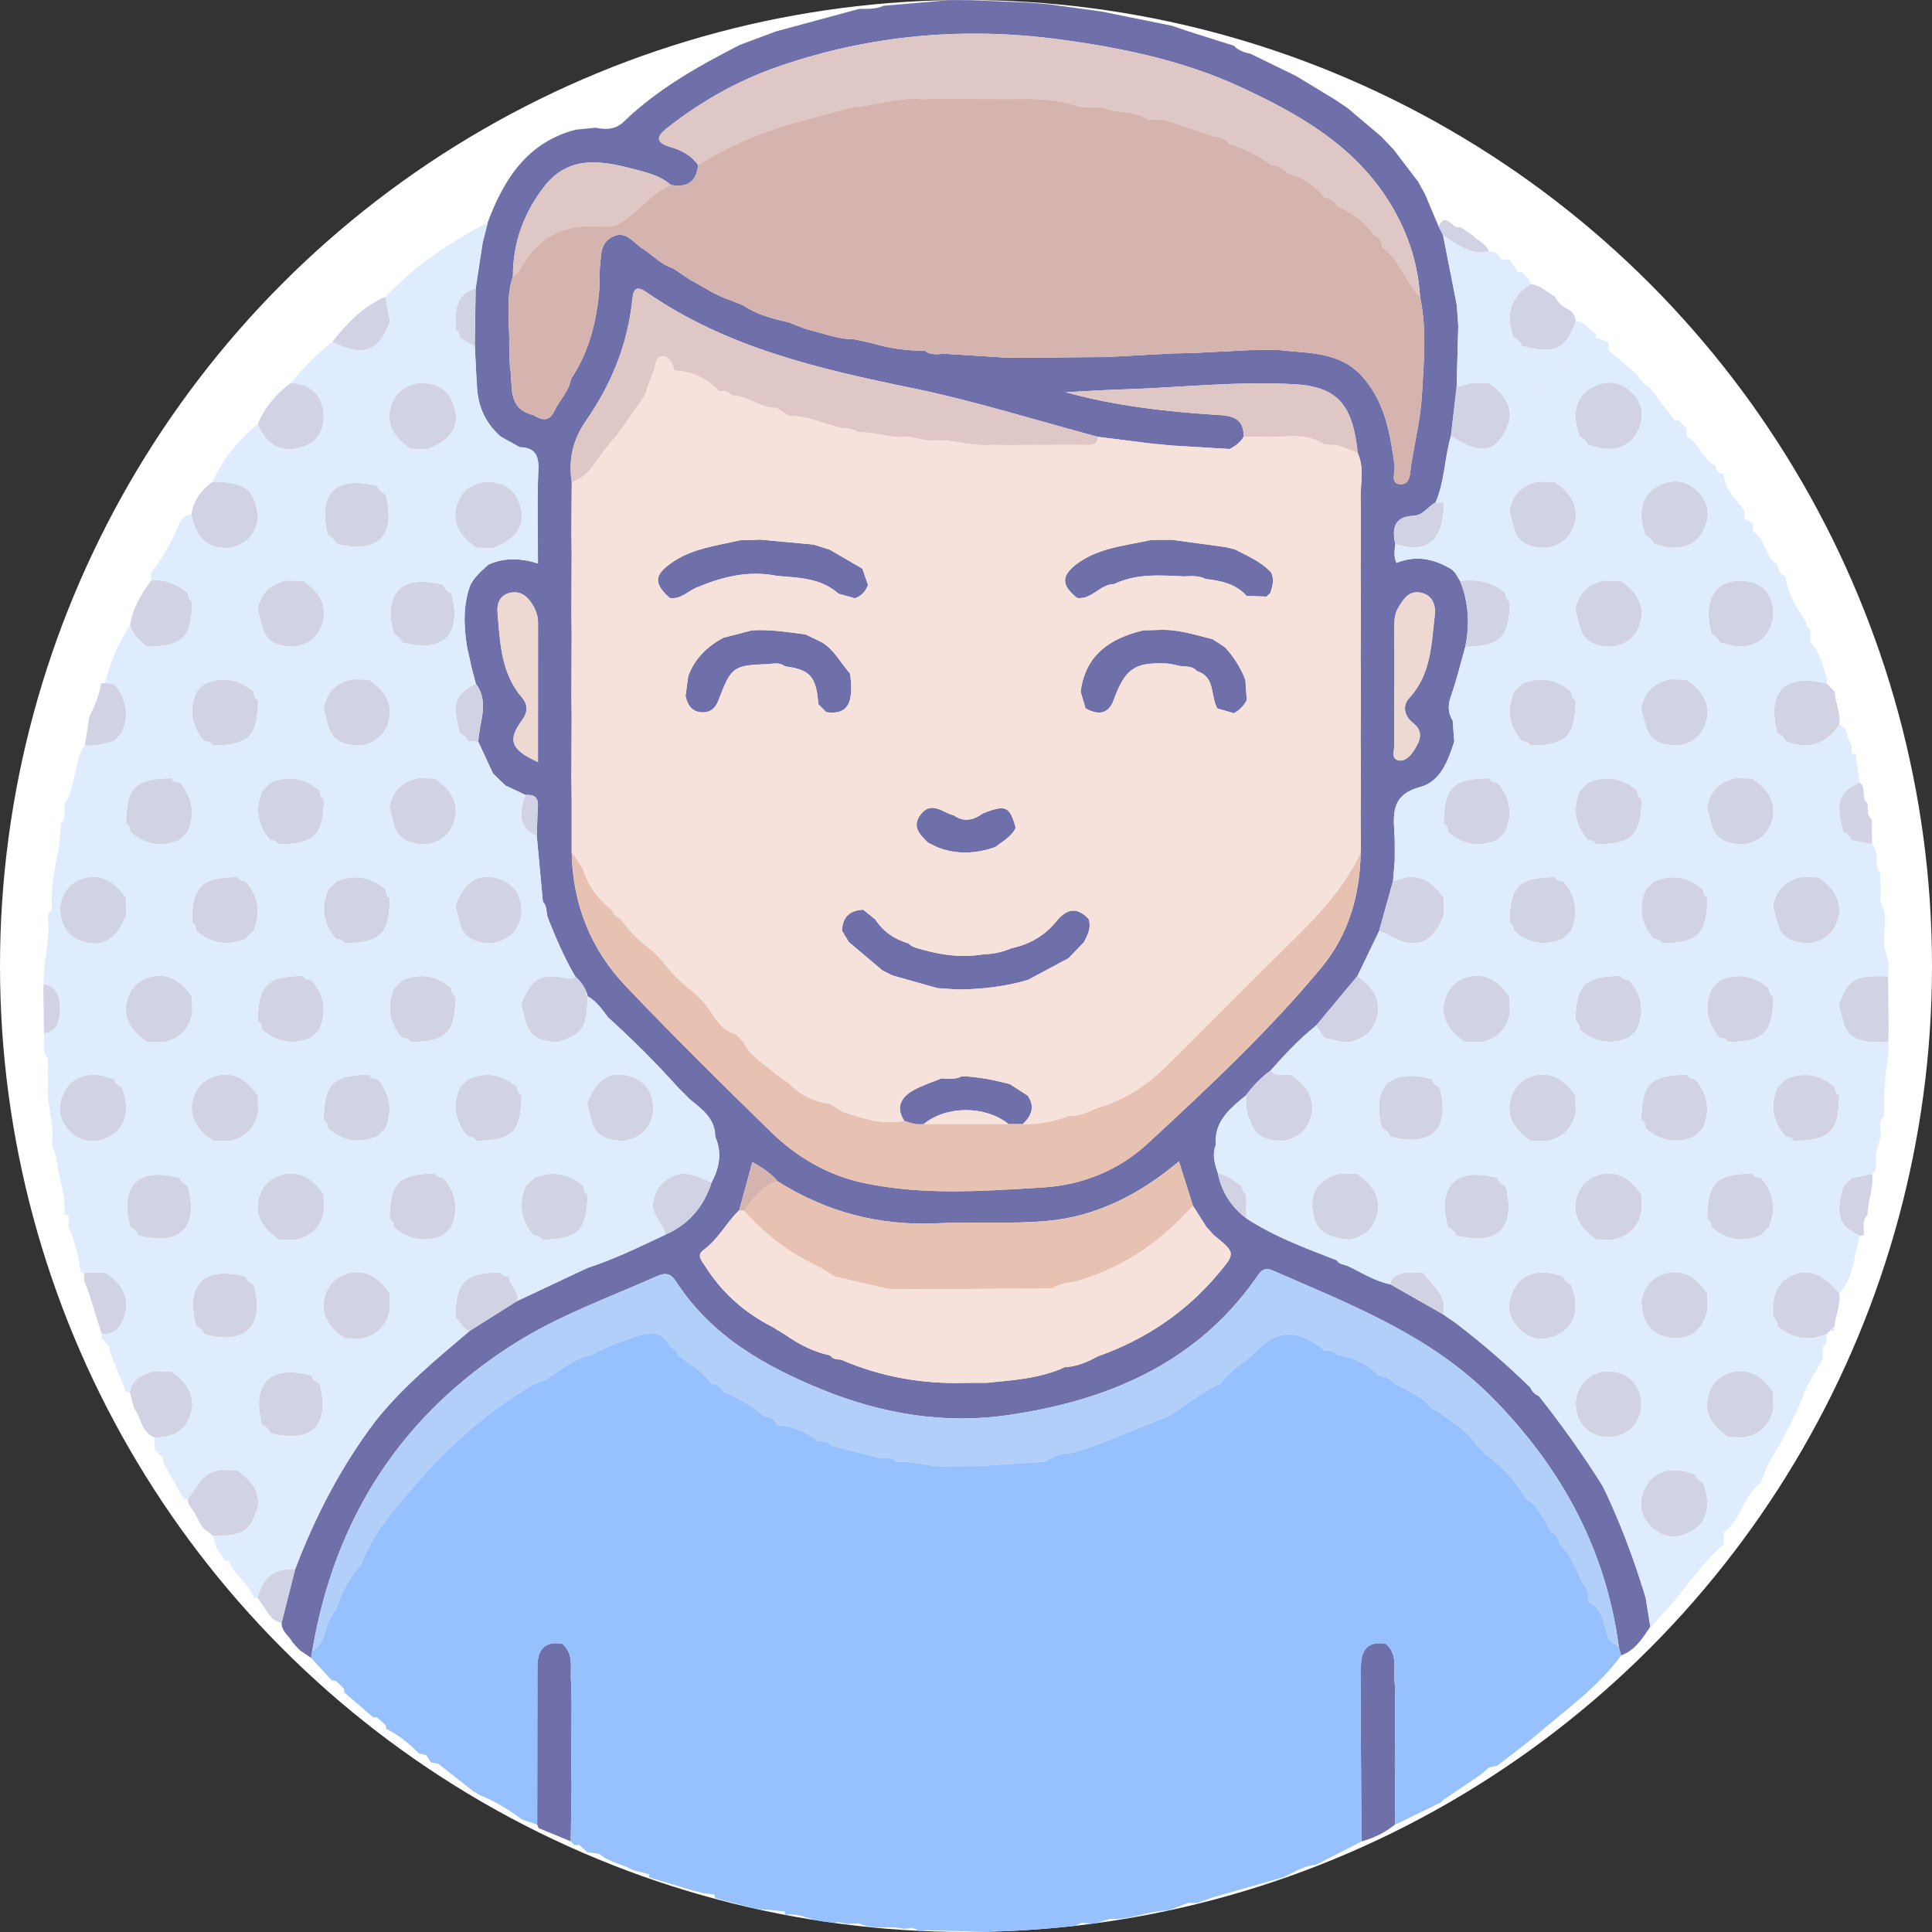 <?xml version="1.0" encoding="utf-8"?>
<!-- Generator: Adobe Illustrator 17.0.0, SVG Export Plug-In . SVG Version: 6.00 Build 0)  -->
<!DOCTYPE svg PUBLIC "-//W3C//DTD SVG 1.1//EN" "http://www.w3.org/Graphics/SVG/1.1/DTD/svg11.dtd">
<svg version="1.1" id="Layer_1" xmlns="http://www.w3.org/2000/svg" xmlns:xlink="http://www.w3.org/1999/xlink" x="0px" y="0px"
	 width="64px" height="64px" viewBox="0 0 64 64" enable-background="new 0 0 64 64" xml:space="preserve">
<rect x="0" y="0" width="64" height="64" fill="#333333" stroke="none"/>
<circle fill="#FFFFFF" cx="32" cy="32" r="32"/>
<g>
	<defs>
		<circle id="SVGID_3_" cx="32" cy="32" r="32"/>
	</defs>
	<clipPath id="SVGID_2_">
		<use xlink:href="#SVGID_3_"  overflow="visible"/>
	</clipPath>
	<g clip-path="url(#SVGID_2_)">
		<path fill="#6F6FA9" d="M42.931,2.516c0.434,0.263,0.868,0.527,1.302,0.79c0.135,0.09,0.269,0.18,0.403,0.27
			c0.373,0.315,0.745,0.631,1.118,0.946c0.137,0.145,0.275,0.289,0.412,0.434c0.271,0.356,0.542,0.711,0.813,1.066
			c0.076,0.138,0.152,0.277,0.227,0.415c0.15,0.354,0.299,0.708,0.449,1.062c0.05,0.1,0.1,0.2,0.15,0.301
			c0.15,0.765,0.301,1.53,0.452,2.295c0.017,0.23,0.034,0.46,0.051,0.689c-0.018,0.678-0.036,1.355-0.055,2.033
			c-0.063,0.541-0.126,1.081-0.189,1.622c-0.216,0.724-0.205,1.5-0.509,2.204c-0.252,0.131-0.412,0.429-0.722,0.442
			c-0.658,0.028-0.725,0.42-0.614,0.939c-0.018,0.198-0.062,0.397,0.04,0.62c0.647-0.267,1.254-0.136,1.831,0.217
			c0.037,0.037,0.075,0.075,0.112,0.112c0.055,0.089,0.109,0.179,0.164,0.268c0.287,0.71,0.326,1.44,0.173,2.186
			c-0.154,0.539-0.283,1.087-0.47,1.614c-0.108,0.303-0.114,0.563,0.052,0.831c0.017,0.23,0.034,0.46,0.052,0.69
			c-0.199,0.639-0.466,1.332-1.127,1.506c-0.898,0.237-0.906,0.806-0.857,1.499c0.022,0.313,0.009,0.629,0.012,0.944
			c-0.019,0.225-0.037,0.451-0.056,0.676c-0.154,0.551-0.308,1.102-0.461,1.654c-0.24,0.498-0.48,0.995-0.72,1.493
			c-0.454,0.546-0.909,1.091-1.364,1.637c-0.555,0.444-1.039,0.959-1.508,1.49c-0.313,0.231-0.584,0.504-0.814,0.819
			c-0.527,0.433-1.067,0.858-1.005,1.65c-0.134,0.327-0.025,0.635,0.072,0.945c0.124,0.615,0.442,1.106,0.941,1.483
			c0.931,0.608,1.966,0.991,2.995,1.387c0.083,0.146,0.247,0.135,0.375,0.194c0.458,0.219,0.89,0.501,1.398,0.603
			c0.586,0.334,1.173,0.668,1.759,1.002c0.135,0.092,0.27,0.184,0.404,0.276c0.869,0.668,1.701,1.379,2.482,2.148
			c0.053,0.131,0.147,0.222,0.278,0.275c0.756,0.958,1.465,1.949,2.113,2.983c0.05,0.102,0.099,0.205,0.148,0.308
			c0.509,1.1,0.927,2.235,1.276,3.395c0.051,0.319,0.103,0.638,0.154,0.957c-0.258,0.384-0.502,0.782-0.969,0.952
			c-0.024-0.092-0.049-0.185-0.073-0.277c-0.429-3.253-1.92-5.969-4.206-8.275c-2.037-2.055-4.678-3.072-7.256-4.198
			c-0.341-0.149-0.446,0.092-0.586,0.29c-2.011,2.837-4.971,4.039-8.23,4.506c-2.043,0.293-4.109-0.041-6.06-0.83
			c-1.944-0.786-3.724-1.792-4.901-3.613c-0.172-0.266-0.353-0.286-0.627-0.164c-1.595,0.71-3.249,1.299-4.732,2.239
			c-3.761,2.385-5.952,5.808-6.686,10.185c-0.012,0.073-0.024,0.146-0.037,0.219c-0.127-0.087-0.255-0.174-0.382-0.261
			c-0.077-0.083-0.153-0.167-0.23-0.25c-0.113-0.221-0.369-0.361-0.365-0.648c0.15-0.594,0.3-1.188,0.45-1.782
			c0.666-1.752,1.521-3.401,2.655-4.899c0.903-1.14,2.022-2.056,3.123-2.99c0.527-0.332,1.054-0.663,1.581-0.995
			c0.772-0.364,1.545-0.728,2.317-1.092c0.897-0.288,1.739-0.706,2.589-1.104c0.779-0.338,1.271-0.931,1.53-1.729
			c0.256-0.489,0.354-0.991,0.119-1.519c0.001-0.596-0.428-0.9-0.829-1.224c-0.136-0.136-0.272-0.272-0.408-0.408
			c-0.729-0.817-1.506-1.586-2.317-2.322c-0.193-0.263-0.38-0.531-0.675-0.695l0.006,0.008c-0.007-0.043-0.02-0.084-0.037-0.124
			c-0.076-0.221-0.219-0.395-0.385-0.553c-0.362-0.616-0.639-1.271-0.902-1.933c-0.057-0.175-0.015-0.38-0.162-0.527
			c-0.067-0.723-0.135-1.445-0.202-2.168c0.012-0.333,0.018-0.667,0.038-1.001c0.018-0.304-0.144-0.392-0.412-0.369
			c-0.222-0.105-0.444-0.21-0.666-0.315c-0.137-0.132-0.273-0.265-0.41-0.397c-0.162-0.35-0.324-0.7-0.487-1.05
			c0.023-0.645,0.388-1.304-0.084-1.927c-0.047-0.18-0.095-0.361-0.142-0.541c-0.05-0.229-0.101-0.458-0.151-0.687
			c-0.106-0.685-0.132-1.366,0.109-2.033c0.144-0.28,0.375-0.483,0.608-0.684c0.514-0.229,1.043-0.222,1.635-0.037
			c0-1.077-0.03-2.096,0.013-3.112c0.021-0.491-0.132-0.724-0.616-0.739c-0.208-0.115-0.417-0.23-0.625-0.346
			c-0.482-0.419-0.741-0.951-0.787-1.584c-0.034-0.47-0.051-0.941-0.076-1.411c0.01-0.641,0.02-1.282,0.029-1.923
			c0.077-0.505,0.154-1.01,0.23-1.514c0.057-0.224,0.113-0.448,0.17-0.671c0.539-1.433,1.308-2.648,2.913-3.068
			c0.219-0.022,0.439-0.043,0.658-0.065c0.343,0.067,0.653,0.072,0.941-0.205c1.119-1.08,2.461-1.831,3.831-2.535
			c0.405-0.151,0.809-0.302,1.214-0.453c0.915-0.248,1.83-0.496,2.745-0.743c0.273-0.005,0.55,0.018,0.808-0.103
			c0.73-0.063,1.46-0.127,2.19-0.19c0.228,0.001,0.455,0.002,0.683,0.004c0.635,0.026,1.27,0.052,1.905,0.078
			c0.229,0.019,0.458,0.037,0.687,0.056c0.59,0.081,1.18,0.162,1.77,0.243c0.229,0.047,0.459,0.094,0.688,0.141
			c0.543,0.11,1.086,0.219,1.629,0.329c0.174,0.059,0.348,0.118,0.522,0.177c0.509,0.161,1.019,0.322,1.528,0.483
			c0.151,0.153,0.34,0.228,0.547,0.264c0.405,0.197,0.809,0.395,1.214,0.592C42.73,2.417,42.83,2.466,42.931,2.516z M25.998,44.206
			c0.458,0.323,0.948,0.576,1.501,0.695c0.088,0.135,0.233,0.123,0.366,0.142c1.32,0.571,2.702,0.813,4.136,0.767
			c0.229-0.001,0.458-0.001,0.688-0.002c0.88-0.087,1.766-0.144,2.588-0.519c0.395-0.015,0.744-0.17,1.083-0.354
			c1.582-0.56,2.929-1.463,4.007-2.753c0.565-0.676,0.56-0.68-0.161-1.269c-0.082-0.091-0.164-0.182-0.246-0.273
			c-0.148-0.234-0.296-0.468-0.444-0.702c-0.149-0.47-0.297-0.94-0.463-1.465c-1.298,1.09-2.729,1.826-4.377,1.973
			c-1.195,0.107-2.407,0.016-3.608,0.076c-1.924,0.095-3.687-0.366-5.31-1.39c-0.212-0.262-0.491-0.437-0.833-0.64
			c-0.152,0.554-0.295,1.078-0.439,1.602c-0.426,0.404-0.688,0.955-1.174,1.307c-0.254,0.185-0.066,0.36,0.036,0.524
			c0.554,0.885,1.304,1.555,2.233,2.028C25.722,44.038,25.86,44.122,25.998,44.206z M19.855,9.554
			c0.005-0.228,0.009-0.455,0.014-0.683c0.054-0.372-0.014-0.799,0.402-1.018c0.461-0.243,0.699,0.184,1.006,0.376
			c0.343,0.214,0.616,0.537,1.019,0.659c0.19,0.128,0.381,0.256,0.571,0.384c0.45,0.235,0.868,0.535,1.362,0.683
			c0.132,0.055,0.264,0.111,0.396,0.166c0.457,0.304,0.977,0.44,1.503,0.557c0.187,0.073,0.373,0.147,0.56,0.22
			c0.537,0.124,1.054,0.344,1.618,0.343c0.18,0.039,0.36,0.078,0.541,0.117c0.583,0.176,1.179,0.266,1.788,0.257
			c0.208,0.176,0.454,0.104,0.689,0.106c0.635,0.04,1.27,0.08,1.905,0.12c0.229,0.004,0.458,0.008,0.687,0.012
			c0.68-0.007,1.36-0.014,2.04-0.021c0.23-0.002,0.461-0.003,0.691-0.005c0.725-0.039,1.449-0.079,2.174-0.118
			c0.23-0.005,0.46-0.01,0.69-0.015c0.725-0.036,1.45-0.073,2.175-0.109c0.228,0.004,0.455,0.007,0.683,0.011
			c0.998,0.118,2.045,0.033,2.807,0.932c0.72,0.848,0.878,1.86,1.022,2.896c0.03,0.217-0.163,0.598,0.187,0.618
			c0.339,0.019,0.318-0.366,0.36-0.63c0.123-0.781,0.315-1.557,0.359-2.342c0.06-1.078,0.166-2.165-0.063-3.241
			c-0.072-1.206-0.468-2.305-1.129-3.308c-1.171-1.776-2.951-2.773-4.804-3.633c-1.879-0.872-3.891-1.294-5.943-1.574
			c-3.203-0.438-6.33-0.164-9.38,0.889c-1.315,0.454-2.522,1.132-3.625,1.989c-0.355,0.275-0.554,0.502,0.075,0.687
			c0.344,0.101,0.673,0.271,0.89,0.588c-0.05,0.566-0.372,0.756-0.905,0.658c-0.297-0.266-0.672-0.378-1.04-0.476
			c-1.131-0.301-2.288-0.585-3.158,0.538c-0.666,0.861-1.033,1.852-1.031,2.959c-0.25,0.76-0.105,1.541-0.122,2.314
			c0.007,0.228,0.014,0.457,0.022,0.685c0.121,0.606-0.13,1.394,0.789,1.608c0.264,0.172,0.513,0.219,0.674-0.122
			c0.173-0.367,0.491-0.658,0.56-1.078C19.522,11.647,19.769,10.626,19.855,9.554z M45.071,16.37
			c0.019-0.459,0.106-0.922-0.096-1.365c-0.154-1.523-0.615-2.185-2.049-2.273c-1.904-0.116-3.798,0.108-5.697,0.166
			c-0.641,0.02-1.282,0.062-1.923,0.094c1.685,0.47,3.408,0.651,5.136,0.761c0.513,0.033,0.761,0.207,0.755,0.718
			c-0.11,0.185-0.276,0.307-0.464,0.404c-0.636-0.039-1.271-0.077-1.907-0.116c-0.224-0.021-0.449-0.043-0.673-0.064
			c-0.594-0.075-1.188-0.149-1.782-0.224c-2.049-0.546-4.077-1.189-6.151-1.615c-3.1-0.637-6.152-1.342-8.808-3.179
			c-0.301-0.208-0.426-0.142-0.463,0.231c-0.146,1.477-0.695,2.819-1.531,4.022c-0.45,0.647-0.588,1.298-0.476,2.042
			c-0.004,0.542-0.008,1.084-0.011,1.626c0.003,0.229,0.005,0.458,0.008,0.687c-0.003,0.68-0.005,1.361-0.008,2.041
			c0.003,0.229,0.005,0.458,0.008,0.687c-0.003,0.68-0.005,1.361-0.008,2.041c0.003,0.229,0.005,0.458,0.008,0.687
			c-0.003,0.68-0.005,1.361-0.008,2.041c0.003,0.229,0.005,0.458,0.008,0.687c0,0.59,0,1.18,0,1.77
			c0.032,1.705,0.628,3.206,1.792,4.43c1.564,1.644,3.18,3.24,4.805,4.824c0.856,0.835,1.873,1.436,3.059,1.69
			c1.974,0.423,3.97,0.272,5.957,0.152c1.303-0.079,2.509-0.569,3.457-1.444c2.014-1.863,4.029-3.739,5.779-5.858
			c0.882-1.068,1.267-2.389,1.285-3.793c0.003-0.091,0.005-0.181,0.008-0.272c-0.002-0.229-0.005-0.458-0.008-0.687
			c0.003-0.68,0.005-1.361,0.008-2.041c-0.003-0.229-0.005-0.458-0.008-0.687c0.003-0.68,0.005-1.361,0.008-2.041
			c-0.003-0.229-0.005-0.458-0.008-0.687c0.003-0.68,0.005-1.361,0.008-2.041c-0.003-0.229-0.005-0.458-0.008-0.687
			c0.003-0.68,0.005-1.361,0.008-2.041C45.076,16.828,45.074,16.599,45.071,16.37z M17.821,25.244c0-1.592-0.001-3.111,0.001-4.629
			c0-0.213-0.071-0.403-0.177-0.579c-0.162-0.268-0.381-0.465-0.722-0.404c-0.367,0.066-0.469,0.363-0.442,0.668
			c0.087,0.986,0.109,1.996,0.812,2.81c0.204,0.236,0.19,0.489,0.002,0.743C16.809,24.511,16.911,24.832,17.821,25.244z
			 M46.191,22.754c-0.002,0-0.004,0-0.006,0c0,0.633-0.009,1.266,0.006,1.899c0.004,0.183-0.121,0.466,0.121,0.531
			c0.223,0.06,0.416-0.148,0.538-0.342c0.189-0.299,0.326-0.601-0.043-0.893c-0.291-0.23-0.363-0.569-0.118-0.835
			c0.72-0.778,0.722-1.763,0.838-2.712c0.038-0.31-0.038-0.657-0.421-0.759c-0.418-0.111-0.608,0.187-0.788,0.489
			c-0.123,0.206-0.13,0.427-0.129,0.655C46.193,21.442,46.191,22.098,46.191,22.754z"/>
		<path fill="#6F6FA9" d="M17.802,55.249c-0.006-0.556,0.193-0.901,0.825-0.798c0.43,0.373,0.231,0.885,0.299,1.339
			c0.003,0.229,0.006,0.458,0.009,0.687c-0.003,0.68-0.006,1.361-0.009,2.041c0.003,0.229,0.006,0.458,0.009,0.687
			c-0.009,0.598-0.019,1.195-0.028,1.793c-0.357-0.147-0.713-0.295-1.069-0.442c-0.011-0.039-0.025-0.076-0.042-0.112
			C17.797,58.712,17.8,56.98,17.802,55.249z"/>
		<path fill="#6F6FA9" d="M45.101,60.999c-0.006-1.007-0.013-2.015-0.019-3.022c-0.003-0.229-0.006-0.458-0.009-0.687
			c0.003-0.681,0.006-1.361,0.009-2.041c-0.006-0.556,0.193-0.901,0.825-0.798c0.43,0.373,0.231,0.885,0.299,1.339
			c0.003,0.229,0.006,0.458,0.009,0.687c-0.003,0.68-0.006,1.361-0.009,2.041c0.003,0.229,0.006,0.458,0.009,0.687
			c-0.003,0.413-0.005,0.827-0.008,1.24C45.877,60.706,45.509,60.893,45.101,60.999z"/>
		<path fill="#D1D2E3" d="M6.489,50.203c-0.065-0.193-0.281-0.313-0.264-0.547c0.301-0.391,0.487-0.91,1.086-0.965
			c0.182,0.004,0.364,0.007,0.547,0.011c0.422,0.299,0.75,0.652,0.687,1.223c-0.273,0.821-0.483,0.955-1.498,0.953l-0.003-0.001
			c-0.045-0.045-0.09-0.089-0.135-0.134C6.668,50.642,6.613,50.396,6.489,50.203z"/>
		<path fill="#D1D2E3" d="M7.04,15.962c1.108-0.001,1.434,0.265,1.506,1.227c-0.094,0.545-0.413,0.865-0.958,0.958
			c-0.791,0.053-1.105-0.431-1.25-1.107C6.411,16.577,6.666,16.231,7.04,15.962z"/>
		<path fill="#D1D2E3" d="M60.646,44.06c-0.045,0.045-0.09,0.089-0.135,0.134c-0.6,0.246-1.146,0.161-1.635-0.269
			c-0.003-0.113-0.027-0.215-0.139-0.272c-0.019-0.504-0.01-0.997,0.475-1.319c0.561-0.373,1.128-0.206,1.715,0.504
			c0.06,0.376-0.129,0.717-0.15,1.082l0.004,0.001C60.736,43.967,60.691,44.013,60.646,44.06z"/>
		<path fill="#D1D2E3" d="M60.514,22.645c0.089,0.092,0.177,0.184,0.266,0.275c0.013,0.368,0.209,0.711,0.147,1.088
			c-0.441,0.675-1.041,0.834-1.778,0.548c-0.052-0.13-0.143-0.22-0.272-0.272C58.513,22.903,59.125,22.291,60.514,22.645z"/>
		<path fill="#D1D2E3" d="M4.445,46.656c-0.048-0.181-0.097-0.362-0.145-0.543c0.091-0.452,0.439-0.599,0.829-0.694
			c0.182,0.004,0.364,0.007,0.547,0.011c0.422,0.299,0.75,0.652,0.687,1.223c-0.13,0.685-0.566,0.977-1.239,0.963
			C4.667,47.458,4.69,46.962,4.445,46.656z"/>
		<path fill="#D1D2E3" d="M9.632,12.686c0.661,0.042,1.049,0.384,1.088,1.052c0.034,0.571-0.265,0.969-0.805,1.1
			C9.242,15,8.79,14.672,8.536,14.048C8.773,13.491,9.151,13.047,9.632,12.686z"/>
		<path fill="#D1D2E3" d="M4.308,20.732c0.075-0.57,0.37-1.037,0.689-1.494c0.479-0.073,0.866,0.129,1.227,0.409
			c0.004,0.113,0.029,0.215,0.141,0.272c-0.016,1.205-0.301,1.49-1.505,1.503C4.629,21.23,4.41,21.027,4.308,20.732z"/>
		<path fill="#D1D2E3" d="M52.201,10.636c-0.333,0.942-0.698,1.111-1.783,0.826c-0.052-0.13-0.143-0.22-0.273-0.272
			c-0.285-0.736-0.13-1.336,0.548-1.775c0.334,0.011,0.544,0.272,0.816,0.408c0.091,0.182,0.226,0.32,0.41,0.409
			C52.085,10.317,52.189,10.444,52.201,10.636z"/>
		<path fill="#D1D2E3" d="M60.913,33.282c0.306-0.855,0.519-0.978,1.631-0.939c0.007,0.586,0.013,1.172,0.02,1.757
			c-0.005,0.136-0.009,0.272-0.014,0.409c-0.134,0.002-0.269,0.005-0.403,0.007c-0.503-0.004-0.949-0.101-1.092-0.682
			C61.008,33.65,60.96,33.466,60.913,33.282z"/>
		<path fill="#D1D2E3" d="M12.771,9.831c0.049,0.273,0.097,0.545,0.146,0.818c-0.357,1-0.885,1.187-1.912,0.677
			C11.495,10.711,12.025,10.144,12.771,9.831z"/>
		<path fill="#D1D2E3" d="M2.961,23.734c0.177-0.347,0.327-0.703,0.39-1.091c0.042-0.007,0.083-0.011,0.126-0.013
			c0.097,0.006,0.194,0.012,0.291,0.017c0.429,0.49,0.519,1.035,0.266,1.635c-0.089,0.089-0.178,0.177-0.266,0.266
			c-0.313,0.092-0.626,0.184-0.959,0.145C2.86,24.374,2.91,24.054,2.961,23.734z"/>
		<path fill="#D1D2E3" d="M2.945,42.837c-0.051-0.139-0.102-0.278-0.153-0.418c0.001-0.044-0.001-0.087-0.006-0.13
			c0.007-0.045,0.014-0.09,0.02-0.136l0.008-0.001c0.226,0.001,0.453,0.002,0.679,0.004c0.422,0.299,0.75,0.652,0.687,1.223
			c-0.107,0.434-0.248,0.834-0.809,0.816C3.229,43.742,3.087,43.289,2.945,42.837z"/>
		<path fill="#D1D2E3" d="M61.866,40.243c-0.214,0.194-0.095,0.452-0.13,0.681c-0.043,0.001-0.085,0.006-0.127,0.014
			c-0.707-0.336-0.819-0.676-0.544-1.649c0.089-0.088,0.177-0.176,0.266-0.264c0.228-0.049,0.456-0.097,0.683-0.145
			C62.086,39.347,61.862,39.782,61.866,40.243z"/>
		<path fill="#D1D2E3" d="M62.015,27.966c-0.228-0.045-0.457-0.091-0.685-0.136c-0.052-0.13-0.143-0.221-0.272-0.272
			c-0.261-0.992-0.153-1.316,0.544-1.636c0.251,0.167,0.022,0.517,0.262,0.688c0.033,0.184-0.046,0.398,0.145,0.539
			C62.011,27.421,62.013,27.694,62.015,27.966z"/>
		<path fill="#D1D2E3" d="M8.534,52.93c0.151-0.662,0.553-0.996,1.245-0.953c-0.15,0.594-0.3,1.188-0.45,1.782
			c-0.253-0.041-0.388-0.225-0.513-0.422C8.722,53.202,8.628,53.066,8.534,52.93z"/>
		<path fill="#D1D2E3" d="M49.321,8.324c-0.615,0.143-1.053-0.227-1.516-0.523c-0.05-0.1-0.1-0.201-0.15-0.301
			c0.249-0.536,0.475,0.142,0.716,0.014c0.134,0.092,0.269,0.183,0.403,0.275C48.941,7.984,49.227,8.056,49.321,8.324z"/>
		<path fill="#D1D2E3" d="M1.444,33.289c-0.003-0.184-0.005-0.368-0.008-0.553c0.004-0.045,0.009-0.091,0.013-0.136
			c0.488,0.087,0.543,0.47,0.538,0.85c-0.005,0.357-0.071,0.717-0.531,0.787C1.452,33.921,1.448,33.605,1.444,33.289z"/>
		<path fill="#F4F4F4" d="M2.806,42.153c-0.007,0.045-0.013,0.09-0.02,0.136c-0.036-0.045-0.072-0.09-0.108-0.135
			C2.72,42.154,2.763,42.154,2.806,42.153z"/>
		<path fill="#B2CFFA" d="M53.626,54.56c-0.114-0.089-0.229-0.178-0.343-0.266c-0.166-0.443-0.142-0.99-0.674-1.233
			c-0.023-0.188,0.055-0.402-0.141-0.545c-0.251-0.468-0.398-0.998-0.818-1.364c-0.005-0.194-0.096-0.331-0.275-0.408
			c-0.228-0.397-0.404-0.833-0.819-1.09c-0.091-0.136-0.183-0.273-0.274-0.409c-0.308-0.419-0.674-0.78-1.089-1.093
			c-0.091-0.091-0.182-0.182-0.273-0.272c-0.3-0.486-0.802-0.745-1.229-1.088c-0.09-0.047-0.181-0.093-0.271-0.14
			c-0.321-0.405-0.79-0.587-1.228-0.816c-0.138-0.179-0.331-0.251-0.547-0.277c-0.367-0.401-0.833-0.604-1.361-0.682
			c-0.098-0.155-0.258-0.13-0.406-0.139c-0.879-0.722-1.558-0.728-2.284,0.046c-0.355,0.378-0.87,0.574-1.135,1.043
			c-0.653,0.265-1.18,0.734-1.771,1.098c-1.094,0.402-2.141,0.927-3.272,1.229c-0.314-0.035-0.555,0.154-0.82,0.269
			c-0.727,0.047-1.455,0.095-2.182,0.142c-0.272,0.001-0.544,0.002-0.817,0.004c-0.646,0.079-1.266-0.181-1.909-0.145
			c-0.146-0.195-0.358-0.115-0.547-0.13c-0.545-0.139-1.09-0.278-1.635-0.416c-0.1-0.157-0.261-0.129-0.41-0.138
			c-0.394-0.328-0.856-0.487-1.359-0.545c-0.082-0.176-0.217-0.27-0.413-0.272c-0.412-0.344-0.862-0.624-1.364-0.819
			c-0.08-0.177-0.216-0.27-0.411-0.272c-0.256-0.441-0.731-0.632-1.091-0.953c-0.048-0.133-0.139-0.224-0.273-0.273
			c-0.225-0.485-0.599-0.515-1.05-0.359c-0.526,0.182-1.056,0.354-1.542,0.633c-0.578,0.13-1.028,0.497-1.502,0.817
			c-0.185,0.077-0.385,0.13-0.554,0.234c-1.409,0.872-2.663,1.944-3.732,3.199c-0.707,0.829-1.462,1.651-1.853,2.707
			c-0.385,0.439-0.662,0.938-0.822,1.5c-0.409,0.369-0.262,1.06-0.788,1.362c0.734-4.376,2.925-7.8,6.686-10.185
			c1.483-0.94,3.137-1.529,4.732-2.239c0.274-0.122,0.455-0.101,0.627,0.164c1.177,1.821,2.957,2.827,4.901,3.613
			c1.951,0.789,4.017,1.123,6.06,0.83c3.259-0.467,6.219-1.669,8.23-4.506c0.14-0.198,0.245-0.439,0.586-0.29
			c2.577,1.126,5.219,2.143,7.256,4.198C51.706,48.591,53.197,51.307,53.626,54.56z"/>
		<path fill="#E7C2B2" d="M45.071,28.241c-0.019,1.404-0.403,2.725-1.285,3.793c-1.75,2.119-3.765,3.995-5.779,5.858
			c-0.947,0.876-2.154,1.366-3.457,1.444c-1.987,0.12-3.983,0.271-5.957-0.152c-1.186-0.254-2.203-0.856-3.059-1.69
			c-1.625-1.585-3.241-3.18-4.805-4.824c-1.164-1.224-1.76-2.725-1.792-4.43c0.038,0.045,0.076,0.089,0.114,0.134
			c0.089,0.138,0.178,0.275,0.268,0.413c0.151,0.572,0.517,0.994,0.954,1.367c0.051,0.129,0.141,0.219,0.27,0.27
			c0.307,0.423,0.674,0.785,1.094,1.096c0.089,0.09,0.179,0.179,0.268,0.268c0.31,0.42,0.676,0.785,1.096,1.095
			c0.089,0.089,0.179,0.179,0.268,0.269c0.36,0.371,0.513,0.948,1.095,1.096c0.089,0.089,0.179,0.179,0.268,0.268
			c0.226,0.504,0.722,0.734,1.098,1.086c0.134,0.094,0.269,0.187,0.403,0.281c0.373,0.393,0.835,0.611,1.368,0.687
			c0.138,0.087,0.275,0.174,0.413,0.261c0.666,0.201,1.324,0.451,2.041,0.297c0.211,0.071,0.423,0.14,0.651,0.104
			c0.932,0,1.865,0,2.797,0c0.162,0,0.323,0.001,0.485,0.001c0.528,0.022,1.032-0.089,1.525-0.267
			c0.345,0.007,0.647-0.139,0.955-0.268c0.864-0.257,1.604-0.729,2.239-1.355c1.357-1.337,2.686-2.701,4.048-4.032
			C43.597,30.392,44.509,29.456,45.071,28.241z"/>
		<path fill="#DEC7C4" d="M23.125,5.469c-0.216-0.317-0.545-0.487-0.89-0.588c-0.629-0.185-0.429-0.411-0.075-0.687
			c1.103-0.856,2.31-1.535,3.625-1.989c3.05-1.054,6.177-1.327,9.38-0.889c2.051,0.28,4.063,0.702,5.943,1.574
			c1.853,0.86,3.634,1.856,4.804,3.633c0.661,1.003,1.057,2.101,1.129,3.308c-0.498-0.488-0.656-1.236-1.26-1.643
			c-0.002-0.195-0.092-0.332-0.271-0.411c-0.308-0.447-0.737-0.738-1.224-0.955c-0.078-0.177-0.214-0.27-0.407-0.279
			c-0.322-0.405-0.728-0.684-1.234-0.81c-0.139-0.176-0.33-0.251-0.546-0.275c-0.411-0.313-0.868-0.535-1.362-0.682
			c-0.142-0.17-0.33-0.248-0.547-0.263c-0.547-0.184-1.093-0.367-1.639-0.551c-0.182-0.001-0.363-0.002-0.545-0.002
			c-0.445-0.339-1.029-0.167-1.501-0.407c-0.227-0.001-0.453-0.003-0.68-0.004c-0.577-0.184-1.168-0.278-1.775-0.269
			c-0.272,0-0.545,0.001-0.817,0.001c-0.681-0.002-1.363-0.003-2.044-0.005c-0.227,0.003-0.455,0.006-0.682,0.008
			c-0.792-0.074-1.541,0.234-2.321,0.268c-0.318,0.092-0.635,0.185-0.953,0.277C25.78,4.168,24.39,4.661,23.125,5.469z"/>
		<path fill="#E7C2B2" d="M25.76,39.133c1.623,1.023,3.386,1.485,5.31,1.39c1.201-0.06,2.413,0.031,3.608-0.076
			c1.648-0.147,3.078-0.884,4.377-1.973c0.166,0.525,0.315,0.995,0.463,1.465c-1.043,1.189-2.3,2.05-3.827,2.497
			c-0.277,0.074-0.578,0.067-0.821,0.25c-1.636,0.007-3.272,0.015-4.908,0.022c-0.182-0.004-0.365-0.008-0.547-0.013
			c-0.592-0.136-1.183-0.272-1.775-0.409c-0.137-0.089-0.274-0.178-0.411-0.268c-1.002-0.451-1.865-1.091-2.591-1.915
			C24.963,39.724,25.227,39.273,25.76,39.133z"/>
		<path fill="#DEC7C4" d="M36.371,14.471c0,0.181-0.1,0.262-0.271,0.272c-0.183-0.002-0.367-0.004-0.55-0.005
			c-0.726,0.002-1.452,0.004-2.178,0.006c-0.184-0.002-0.367-0.004-0.55-0.006c-0.687,0.064-1.352-0.231-2.042-0.13
			c-0.229-0.047-0.458-0.095-0.687-0.142c-0.556,0.082-1.084-0.174-1.636-0.138c-0.169-0.094-0.347-0.156-0.545-0.137
			c-0.591-0.135-1.149-0.419-1.774-0.407c-0.137-0.091-0.274-0.182-0.411-0.272c-0.543,0.018-0.962-0.411-1.499-0.414
			c-0.097-0.156-0.255-0.131-0.403-0.136c-0.409-0.432-0.906-0.67-1.505-0.687c-0.024-0.247-0.152-0.474-0.389-0.47
			c-0.237,0.005-0.197,0.31-0.274,0.481c-0.118,0.262-0.198,0.542-0.294,0.814c-0.397,0.551-0.751,1.14-1.204,1.64
			c-0.386,0.426-0.596,1.042-1.221,1.233c-0.113-0.744,0.026-1.395,0.476-2.042c0.837-1.203,1.385-2.546,1.531-4.022
			c0.037-0.373,0.163-0.439,0.463-0.231c2.656,1.838,5.708,2.543,8.808,3.179C32.293,13.282,34.322,13.925,36.371,14.471z"/>
		<path fill="#DEC7C4" d="M41.197,14.471c0.006-0.511-0.242-0.685-0.755-0.718c-1.728-0.111-3.451-0.292-5.136-0.761
			c0.641-0.032,1.282-0.074,1.923-0.094c1.899-0.058,3.793-0.282,5.697-0.166c1.434,0.088,1.894,0.75,2.049,2.273
			c-0.23-0.087-0.461-0.174-0.691-0.261c-0.136-0.003-0.271-0.007-0.406-0.01c-0.637-0.448-1.361-0.217-2.049-0.263
			C41.618,14.471,41.408,14.471,41.197,14.471z"/>
		<path fill="#DEC7C4" d="M22.221,6.127c-0.583,0.231-0.959,0.738-1.442,1.102c-0.254,0.192-0.486,0.308-0.796,0.277
			c-1.254-0.124-2.199,0.331-2.783,1.476c-0.037,0.072-0.137,0.111-0.208,0.166c-0.002-1.107,0.364-2.098,1.031-2.959
			c0.87-1.123,2.028-0.84,3.158-0.538C21.549,5.749,21.924,5.86,22.221,6.127z"/>
		<path fill="#EDD8D2" d="M17.821,25.244c-0.91-0.412-1.011-0.734-0.525-1.391c0.188-0.254,0.202-0.507-0.002-0.743
			c-0.703-0.813-0.725-1.824-0.812-2.81c-0.027-0.305,0.075-0.602,0.442-0.668c0.341-0.061,0.56,0.136,0.722,0.404
			c0.106,0.176,0.177,0.366,0.177,0.579C17.82,22.134,17.821,23.653,17.821,25.244z"/>
		<path fill="#EDD8D2" d="M46.191,22.754c0-0.656,0.001-1.312-0.001-1.967c-0.001-0.228,0.006-0.449,0.129-0.655
			c0.181-0.302,0.37-0.601,0.788-0.489c0.383,0.102,0.459,0.45,0.421,0.759c-0.116,0.949-0.118,1.934-0.838,2.712
			c-0.246,0.266-0.174,0.605,0.118,0.835c0.369,0.292,0.232,0.594,0.043,0.893c-0.122,0.194-0.315,0.402-0.538,0.342
			c-0.243-0.065-0.117-0.348-0.121-0.531c-0.015-0.633-0.006-1.266-0.006-1.899C46.188,22.754,46.189,22.754,46.191,22.754z"/>
		<path fill="#D1D2E3" d="M17.265,33.282c0.306-0.854,0.623-1.046,1.492-0.882c0.12,0.023,0.213,0.035,0.291-0.069
			c0.166,0.158,0.309,0.333,0.385,0.553c-0.014,0.015-0.042,0.042-0.04,0.045c0.023,0.029,0.051,0.054,0.077,0.079
			c0,0-0.006-0.008-0.006-0.008c-0.025,1.056-0.142,1.24-0.964,1.515c-0.503-0.004-0.949-0.101-1.092-0.682
			C17.36,33.65,17.312,33.466,17.265,33.282z"/>
		<path fill="#D1D2E3" d="M42.776,35.608c0.422,0.299,0.75,0.651,0.688,1.223c-0.094,0.545-0.413,0.865-0.958,0.958
			c-0.503-0.004-0.949-0.1-1.091-0.682c-0.162-0.257-0.139-0.544-0.137-0.827c0.229-0.315,0.501-0.587,0.814-0.819
			C42.279,35.697,42.545,35.57,42.776,35.608z"/>
		<path fill="#D1D2E3" d="M47.835,30.29c-0.353,0.983-0.976,1.209-1.851,0.676c-0.092-0.056-0.201-0.084-0.301-0.125
			c0.154-0.551,0.308-1.102,0.462-1.654c0.152-0.044,0.305-0.087,0.457-0.131c0.572-0.063,0.924,0.265,1.223,0.687
			C47.827,29.925,47.831,30.108,47.835,30.29z"/>
		<path fill="#D1D2E3" d="M49.323,12.693c0.423,0.299,0.75,0.652,0.688,1.223c-0.361,1.071-0.914,1.22-1.947,0.524
			c0.063-0.541,0.126-1.081,0.189-1.622c0.175-0.046,0.349-0.091,0.524-0.137C48.959,12.686,49.141,12.689,49.323,12.693z"/>
		<path fill="#D1D2E3" d="M44.962,32.334c0.447,0.313,0.777,0.694,0.669,1.289c-0.079,0.437-0.35,0.72-0.771,0.858
			c-0.344,0.112-0.664-0.034-0.99-0.103c-0.091-0.136-0.181-0.271-0.272-0.407C44.054,33.425,44.508,32.879,44.962,32.334z"/>
		<path fill="#D1D2E3" d="M16.863,42.289c-0.003,0.3,0.356,0.476,0.274,0.803c-0.527,0.332-1.054,0.663-1.581,0.995
			c-0.241-0.053-0.29-0.313-0.468-0.434c0.012-1.202,0.299-1.489,1.502-1.504C16.647,42.261,16.75,42.286,16.863,42.289z"/>
		<path fill="#D1D2E3" d="M48.366,19.242c0.554-0.057,1.074,0.012,1.507,0.405c0.003,0.113,0.028,0.215,0.141,0.273
			c-0.016,1.194-0.294,1.479-1.475,1.508C48.692,20.682,48.653,19.952,48.366,19.242z"/>
		<path fill="#D1D2E3" d="M21.63,39.829c0.105-0.534,0.424-0.854,0.959-0.959c0.355,0.01,0.668,0.159,0.985,0.297
			c-0.259,0.799-0.751,1.391-1.53,1.729C21.969,40.516,21.571,40.261,21.63,39.829z"/>
		<path fill="#D1D2E3" d="M47.555,16.644c0.092,0,0.184,0.001,0.275,0.001c-0.017,1.278-0.526,1.714-1.611,1.379
			c-0.111-0.519-0.044-0.911,0.614-0.939C47.143,17.073,47.303,16.775,47.555,16.644z"/>
		<path fill="#D1D2E3" d="M15.844,24.572c-0.115-0.005-0.229-0.01-0.344-0.015c-0.052-0.13-0.143-0.221-0.272-0.273
			c-0.259-0.989-0.163-1.287,0.533-1.639C16.232,23.268,15.866,23.927,15.844,24.572z"/>
		<path fill="#D1D2E3" d="M47.828,43.378c-0.005,0.055-0.01,0.11-0.016,0.165c-0.586-0.334-1.173-0.668-1.759-1.002
			c0.051-0.308,0.305-0.34,0.541-0.397c0.182,0.004,0.364,0.007,0.546,0.011C47.394,42.55,47.875,42.815,47.828,43.378z"/>
		<path fill="#F7E1DB" d="M40.207,40.913c-0.082-0.091-0.164-0.182-0.246-0.273c-0.148-0.234-0.296-0.468-0.444-0.701
			c-1.043,1.189-2.3,2.05-3.827,2.497c-0.277,0.074-0.578,0.067-0.821,0.25c-1.636,0.007-3.272,0.015-4.908,0.022
			c-0.092,0.358-0.349,0.58-0.604,0.802c0.256-0.222,0.513-0.444,0.604-0.802c-0.182-0.004-0.365-0.008-0.547-0.013
			c-0.592-0.136-1.183-0.272-1.775-0.409c-0.137-0.089-0.274-0.178-0.411-0.268l0,0c-1.002-0.451-1.865-1.091-2.591-1.915
			c-0.05-0.003-0.1-0.006-0.15-0.009c-0.426,0.404-0.688,0.955-1.174,1.307c-0.254,0.185-0.066,0.36,0.036,0.524
			c0.554,0.885,1.304,1.555,2.233,2.028h0c0.138,0.084,0.276,0.167,0.414,0.251c0.458,0.323,0.948,0.576,1.501,0.695
			c0.088,0.135,0.233,0.123,0.366,0.142c1.32,0.571,2.702,0.813,4.136,0.767c0.075-0.257,0.231-0.445,0.409-0.615
			c-0.178,0.17-0.334,0.358-0.409,0.615c0.229-0.001,0.458-0.001,0.688-0.002c0.88-0.087,1.766-0.144,2.588-0.519
			c-0.002-0.076,0.016-0.142,0.045-0.201c-0.029,0.059-0.047,0.125-0.045,0.201c0.395-0.015,0.744-0.17,1.084-0.355
			c1.582-0.559,2.929-1.463,4.007-2.753C40.933,41.506,40.928,41.502,40.207,40.913z M27.161,42.261
			c-0.021,0.035-0.044,0.069-0.071,0.1C27.117,42.329,27.14,42.296,27.161,42.261z"/>
		<path fill="#D1D2E3" d="M15.727,11.472c-0.167-0.094-0.333-0.189-0.5-0.283c-0.003-0.113-0.027-0.215-0.139-0.272
			c0.005-0.562-0.048-1.153,0.668-1.367C15.747,10.19,15.737,10.831,15.727,11.472z"/>
		<path fill="#D5B4AF" d="M24.638,40.104c-0.05-0.003-0.1-0.006-0.15-0.009c0.144-0.524,0.287-1.048,0.439-1.602
			c0.342,0.203,0.621,0.378,0.833,0.64C25.227,39.273,24.963,39.724,24.638,40.104z"/>
		<path fill="#D5B4AF" d="M47.041,9.831c-0.498-0.488-0.656-1.236-1.26-1.643c-0.102-0.002-0.184,0.029-0.258,0.077
			c0.074-0.048,0.156-0.08,0.258-0.077c-0.002-0.195-0.092-0.332-0.271-0.411c-0.308-0.447-0.737-0.738-1.224-0.955
			c-0.078-0.177-0.214-0.27-0.407-0.279c-0.322-0.405-0.728-0.684-1.234-0.81c-0.139-0.176-0.33-0.251-0.546-0.275
			c-0.411-0.313-0.868-0.535-1.362-0.683c-0.142-0.17-0.33-0.248-0.547-0.263c-0.547-0.184-1.093-0.367-1.639-0.551
			c-0.182-0.001-0.363-0.002-0.545-0.002c-0.445-0.339-1.029-0.167-1.501-0.407v0c-0.227-0.001-0.453-0.003-0.68-0.004
			c-0.577-0.184-1.168-0.278-1.775-0.269c-0.532,0.543-1.063,1.088-1.594,1.631c0.531-0.544,1.062-1.088,1.594-1.631
			c-0.272,0-0.545,0.001-0.817,0.001c-0.681-0.002-1.363-0.003-2.044-0.005c-0.005,0.197-0.106,0.329-0.227,0.446
			c0.121-0.117,0.223-0.249,0.227-0.446c-0.227,0.003-0.455,0.006-0.682,0.008c-0.792-0.074-1.541,0.234-2.321,0.268
			c-0.318,0.092-0.635,0.185-0.953,0.277c-1.452,0.34-2.842,0.833-4.106,1.64c-0.05,0.566-0.372,0.756-0.905,0.658
			c-0.583,0.231-0.959,0.738-1.442,1.102c-0.254,0.192-0.486,0.308-0.796,0.277c-1.254-0.124-2.199,0.331-2.783,1.476
			c-0.037,0.072-0.137,0.111-0.208,0.166c-0.25,0.76-0.105,1.541-0.122,2.314l0,0c0.007,0.228,0.014,0.457,0.021,0.685
			c0.121,0.606-0.13,1.394,0.789,1.608c0.264,0.172,0.513,0.219,0.674-0.122c0.173-0.367,0.491-0.658,0.56-1.078
			c0.607-0.908,0.855-1.929,0.94-3.001c0.005-0.228,0.009-0.455,0.014-0.683c0.054-0.372-0.014-0.799,0.402-1.018
			c0.461-0.243,0.699,0.184,1.006,0.376c0.343,0.214,0.616,0.537,1.019,0.66c0.614-0.553,1.209-1.127,1.795-1.708
			c-0.586,0.582-1.18,1.155-1.794,1.708c0.191,0.128,0.381,0.256,0.571,0.384c0.45,0.235,0.868,0.534,1.362,0.683
			c0.132,0.055,0.264,0.111,0.396,0.166c0.457,0.304,0.977,0.44,1.503,0.557c0.187,0.073,0.373,0.147,0.56,0.22
			c0.537,0.124,1.054,0.344,1.618,0.343c0.18,0.039,0.36,0.078,0.541,0.116c0.583,0.176,1.179,0.266,1.788,0.258l0,0
			c0.208,0.176,0.454,0.104,0.689,0.106c0.635,0.04,1.27,0.08,1.905,0.12c0.026-0.268,0.224-0.413,0.398-0.57
			c-0.174,0.157-0.372,0.302-0.398,0.57c0.229,0.004,0.458,0.008,0.687,0.012c0.68-0.007,1.36-0.014,2.04-0.021
			c0.032-0.265,0.23-0.41,0.404-0.567c-0.174,0.157-0.372,0.302-0.404,0.567c0.23-0.001,0.461-0.003,0.691-0.004
			c0.725-0.04,1.449-0.079,2.174-0.118c0.029-0.084,0.034-0.193,0.091-0.25c-0.057,0.057-0.062,0.165-0.091,0.25
			c0.23-0.005,0.46-0.01,0.69-0.015c0.725-0.036,1.45-0.073,2.175-0.109c0.228,0.004,0.455,0.007,0.683,0.011
			c0.998,0.118,2.045,0.033,2.807,0.932c0.72,0.848,0.878,1.86,1.022,2.896c0.03,0.217-0.163,0.598,0.187,0.618
			c0.339,0.019,0.318-0.366,0.36-0.63c0.123-0.781,0.315-1.557,0.359-2.342C47.165,11.994,47.271,10.907,47.041,9.831z
			 M25.916,5.333c-0.593,0.603-1.184,1.209-1.784,1.805C24.733,6.541,25.323,5.936,25.916,5.333z M31.277,10.872
			C31.277,10.872,31.277,10.872,31.277,10.872C31.277,10.872,31.277,10.872,31.277,10.872z"/>
		<path fill="#D1D2E3" d="M40.344,38.874c0.32,0.035,0.539,0.264,0.798,0.414c0.003,0.113,0.028,0.215,0.141,0.273
			c0.001,0.265,0.001,0.53,0.002,0.796C40.787,39.98,40.468,39.489,40.344,38.874z"/>
		<path fill="#D1D2E3" d="M17.781,27.703c-0.66-0.31-0.567-0.826-0.374-1.369c0.268-0.023,0.43,0.064,0.412,0.369
			C17.799,27.036,17.793,27.37,17.781,27.703z"/>
		<path fill="#D1D2E3" d="M54.372,43.108c0.094-0.544,0.413-0.864,0.958-0.958c0.571-0.063,0.924,0.265,1.223,0.687
			c0.004,0.182,0.007,0.365,0.011,0.547c-0.136,0.598-0.487,0.979-1.123,0.94C54.711,44.278,54.394,43.808,54.372,43.108z"/>
		<path fill="#D1D2E3" d="M54.372,46.49c0.014,0.64-0.454,1.118-1.092,1.117c-0.615-0.001-1.061-0.439-1.081-1.063
			c-0.019-0.609,0.424-1.09,1.029-1.117C53.874,45.398,54.358,45.848,54.372,46.49z"/>
		<path fill="#D1D2E3" d="M56.693,21.01c-0.287-1.093,0.086-1.777,0.965-1.771c0.71,0.004,1.113,0.434,1.079,1.148
			c-0.031,0.633-0.537,1.081-1.181,1.026c-0.199-0.017-0.394-0.085-0.59-0.13C56.913,21.153,56.823,21.062,56.693,21.01z"/>
		<path fill="#D1D2E3" d="M50.154,22.92c0.089-0.088,0.177-0.176,0.266-0.264c0.601-0.255,1.145-0.164,1.635,0.265
			c0.003,0.113,0.028,0.215,0.141,0.273c-0.016,1.204-0.301,1.49-1.504,1.503c-0.057-0.112-0.16-0.136-0.272-0.14
			C49.99,24.066,49.9,23.521,50.154,22.92z"/>
		<path fill="#D1D2E3" d="M49.865,27.558c-0.089,0.088-0.178,0.176-0.266,0.265c-0.601,0.254-1.145,0.163-1.635-0.266
			c-0.003-0.113-0.027-0.215-0.139-0.273c0.012-1.201,0.299-1.488,1.502-1.504c0.057,0.112,0.159,0.137,0.273,0.14
			C50.029,26.411,50.117,26.957,49.865,27.558z"/>
		<path fill="#D1D2E3" d="M54.508,24.013c-0.047-0.184-0.095-0.368-0.142-0.551c0.105-0.534,0.424-0.854,0.958-0.958
			c0.182,0.004,0.364,0.007,0.546,0.011c0.423,0.299,0.75,0.652,0.688,1.223c-0.094,0.545-0.413,0.864-0.958,0.958
			C55.096,24.691,54.651,24.594,54.508,24.013z"/>
		<path fill="#D1D2E3" d="M8.68,34.104c-0.003-0.113-0.027-0.215-0.139-0.272c0.012-1.201,0.299-1.488,1.502-1.504
			c0.057,0.112,0.159,0.137,0.273,0.14c0.431,0.49,0.518,1.036,0.266,1.637c-0.089,0.088-0.178,0.176-0.266,0.265
			C9.714,34.623,9.17,34.533,8.68,34.104z"/>
		<path fill="#D1D2E3" d="M4.042,36.014c0.041,0.152,0.1,0.302,0.12,0.457c0.069,0.518-0.078,0.946-0.57,1.193
			c-0.481,0.241-0.941,0.168-1.304-0.215c-0.341-0.36-0.4-0.803-0.169-1.257c0.25-0.49,0.676-0.64,1.194-0.571
			c0.155,0.021,0.304,0.079,0.457,0.12C3.821,35.871,3.912,35.962,4.042,36.014z"/>
		<path fill="#D1D2E3" d="M10.871,29.468c0.089-0.088,0.177-0.176,0.266-0.264c0.601-0.255,1.145-0.164,1.635,0.265
			c0.003,0.113,0.028,0.215,0.141,0.273c-0.016,1.204-0.301,1.49-1.504,1.503c-0.057-0.112-0.16-0.136-0.273-0.14
			C10.707,30.614,10.617,30.068,10.871,29.468z"/>
		<path fill="#D1D2E3" d="M6.358,33.017c0.004,0.182,0.007,0.365,0.011,0.547c-0.105,0.534-0.424,0.855-0.959,0.958
			c-0.182-0.004-0.363-0.008-0.545-0.012c-0.425-0.298-0.751-0.651-0.689-1.222c0.094-0.544,0.413-0.864,0.958-0.958
			C5.706,32.267,6.059,32.595,6.358,33.017z"/>
		<path fill="#D1D2E3" d="M54.51,17.737c-0.041-0.152-0.1-0.302-0.12-0.457c-0.069-0.518,0.079-0.946,0.571-1.193
			c0.481-0.241,0.942-0.167,1.304,0.216c0.341,0.36,0.399,0.804,0.168,1.257c-0.25,0.491-0.676,0.639-1.194,0.57
			c-0.155-0.021-0.305-0.079-0.457-0.121C54.731,17.879,54.64,17.789,54.51,17.737z"/>
		<path fill="#D1D2E3" d="M52.326,20.739c-0.047-0.184-0.095-0.368-0.142-0.551c0.105-0.534,0.424-0.854,0.958-0.958
			c0.182,0.004,0.364,0.007,0.546,0.011c0.423,0.299,0.75,0.652,0.688,1.223c-0.094,0.545-0.413,0.864-0.958,0.958
			C52.914,21.417,52.468,21.32,52.326,20.739z"/>
		<path fill="#D1D2E3" d="M52.328,14.463c-0.041-0.152-0.1-0.302-0.12-0.457c-0.069-0.518,0.079-0.946,0.571-1.193
			c0.481-0.242,0.942-0.168,1.304,0.216c0.341,0.36,0.399,0.804,0.168,1.257c-0.25,0.491-0.676,0.639-1.194,0.57
			c-0.155-0.021-0.305-0.079-0.457-0.12C52.549,14.606,52.458,14.515,52.328,14.463z"/>
		<path fill="#D1D2E3" d="M50.144,17.465c-0.048-0.184-0.095-0.367-0.143-0.551c0.105-0.534,0.424-0.854,0.958-0.959
			c0.182,0.004,0.364,0.007,0.546,0.011c0.423,0.299,0.75,0.652,0.688,1.223c-0.094,0.545-0.413,0.864-0.958,0.958
			C50.732,18.143,50.285,18.048,50.144,17.465z"/>
		<path fill="#D1D2E3" d="M8.399,30.831c-0.089,0.088-0.178,0.177-0.266,0.265c-0.601,0.253-1.145,0.163-1.635-0.266
			c-0.003-0.113-0.027-0.215-0.139-0.273c0.012-1.201,0.299-1.488,1.502-1.504c0.057,0.112,0.159,0.137,0.273,0.14
			C8.564,29.684,8.651,30.23,8.399,30.831z"/>
		<path fill="#D1D2E3" d="M4.176,29.743c0.004,0.182,0.007,0.365,0.011,0.547c-0.262,0.725-0.684,1.058-1.268,0.942
			c-0.651-0.129-0.948-0.561-0.925-1.219c0.094-0.545,0.413-0.864,0.958-0.958C3.524,28.994,3.876,29.322,4.176,29.743z"/>
		<path fill="#D1D2E3" d="M8.689,26.194c0.089-0.088,0.177-0.176,0.266-0.264c0.601-0.255,1.145-0.164,1.635,0.265
			c0.003,0.113,0.028,0.215,0.141,0.273c-0.016,1.204-0.301,1.49-1.504,1.503c-0.057-0.112-0.16-0.136-0.272-0.14
			C8.524,27.34,8.434,26.795,8.689,26.194z"/>
		<path fill="#D1D2E3" d="M52.336,26.194c0.089-0.088,0.177-0.176,0.266-0.264c0.601-0.255,1.145-0.164,1.635,0.265
			c0.003,0.113,0.028,0.215,0.141,0.273c-0.016,1.204-0.301,1.49-1.504,1.503c-0.057-0.112-0.16-0.136-0.272-0.14
			C52.172,27.34,52.082,26.795,52.336,26.194z"/>
		<path fill="#D1D2E3" d="M52.047,30.831c-0.089,0.088-0.178,0.177-0.266,0.265c-0.601,0.253-1.145,0.163-1.635-0.266
			c-0.003-0.113-0.027-0.215-0.139-0.272c0.012-1.201,0.299-1.489,1.502-1.504c0.057,0.112,0.159,0.137,0.272,0.14
			C52.212,29.684,52.299,30.23,52.047,30.831z"/>
		<path fill="#D1D2E3" d="M56.69,27.286c-0.047-0.184-0.095-0.368-0.142-0.551c0.105-0.534,0.424-0.854,0.958-0.958
			c0.182,0.004,0.364,0.007,0.546,0.011c0.422,0.299,0.75,0.651,0.687,1.223c-0.094,0.545-0.413,0.865-0.958,0.958
			C57.278,27.964,56.833,27.868,56.69,27.286z"/>
		<path fill="#D1D2E3" d="M56.554,46.382c0.094-0.545,0.413-0.864,0.958-0.958c0.571-0.063,0.924,0.265,1.223,0.687
			c0.004,0.182,0.007,0.365,0.011,0.547c-0.105,0.534-0.424,0.855-0.959,0.958c-0.182-0.004-0.363-0.008-0.545-0.012
			C56.819,47.307,56.493,46.953,56.554,46.382z"/>
		<path fill="#D1D2E3" d="M56.419,49.109c0.041,0.152,0.1,0.302,0.12,0.457c0.069,0.518-0.078,0.946-0.57,1.193
			c-0.481,0.241-0.941,0.168-1.304-0.215c-0.341-0.36-0.399-0.803-0.169-1.257c0.25-0.49,0.676-0.64,1.194-0.571
			c0.155,0.021,0.305,0.079,0.457,0.12C56.199,48.966,56.29,49.057,56.419,49.109z"/>
		<path fill="#D1D2E3" d="M54.229,34.105c-0.089,0.088-0.178,0.177-0.266,0.265c-0.601,0.254-1.145,0.163-1.635-0.266
			c-0.004-0.113-0.028-0.215-0.139-0.272c0.012-1.202,0.299-1.489,1.503-1.504c0.057,0.112,0.159,0.137,0.272,0.141
			C54.394,32.958,54.481,33.504,54.229,34.105z"/>
		<path fill="#D1D2E3" d="M54.519,29.469c0.089-0.089,0.177-0.177,0.265-0.266c0.601-0.255,1.145-0.164,1.635,0.265
			c0.003,0.113,0.028,0.215,0.141,0.273c-0.016,1.205-0.301,1.49-1.504,1.503c-0.057-0.112-0.16-0.136-0.272-0.14
			C54.356,30.614,54.264,30.069,54.519,29.469z"/>
		<path fill="#D1D2E3" d="M58.873,30.56c-0.047-0.184-0.095-0.367-0.142-0.551c0.105-0.534,0.424-0.854,0.958-0.958
			c0.182,0.004,0.364,0.007,0.546,0.011c0.423,0.299,0.75,0.652,0.688,1.223c-0.094,0.545-0.413,0.864-0.958,0.958
			C59.461,31.238,59.015,31.141,58.873,30.56z"/>
		<path fill="#FEFEFE" d="M47.826,59.611c-0.049,0.044-0.098,0.088-0.146,0.133C47.729,59.699,47.777,59.655,47.826,59.611z"/>
		<path fill="#92B9F4" d="M49.191,58.657c-0.044,0.04-0.089,0.08-0.133,0.12C49.103,58.737,49.147,58.697,49.191,58.657z"/>
		<path fill="#D1D2E3" d="M56.701,32.743c0.089-0.089,0.177-0.177,0.265-0.266c0.601-0.255,1.145-0.164,1.635,0.265
			c0.003,0.113,0.028,0.215,0.141,0.273c-0.016,1.204-0.301,1.49-1.504,1.503c-0.057-0.112-0.16-0.136-0.272-0.14
			C56.538,33.887,56.446,33.343,56.701,32.743z"/>
		<path fill="#D1D2E3" d="M56.412,37.378c-0.089,0.088-0.178,0.176-0.266,0.265c-0.601,0.254-1.145,0.163-1.635-0.266
			c-0.004-0.113-0.028-0.215-0.139-0.272c0.012-1.202,0.299-1.489,1.503-1.504c0.057,0.112,0.159,0.137,0.272,0.141
			C56.577,36.232,56.664,36.777,56.412,37.378z"/>
		<path fill="#D1D2E3" d="M8.68,47.199c-0.362-1.381,0.256-1.999,1.636-1.636c0.052,0.13,0.143,0.221,0.273,0.273
			c0.362,1.382-0.255,1.999-1.636,1.636C8.901,47.342,8.81,47.251,8.68,47.199z"/>
		<path fill="#D1D2E3" d="M10.724,43.108c0.094-0.544,0.413-0.864,0.958-0.958c0.572-0.063,0.924,0.265,1.223,0.687
			c0.004,0.182,0.007,0.364,0.011,0.547c-0.104,0.535-0.425,0.854-0.959,0.959c-0.182-0.004-0.363-0.008-0.545-0.012
			C10.988,44.033,10.662,43.68,10.724,43.108z"/>
		<path fill="#D1D2E3" d="M6.217,27.556c-0.089,0.089-0.178,0.177-0.266,0.266c-0.601,0.254-1.145,0.163-1.635-0.266
			c-0.003-0.113-0.027-0.215-0.139-0.273c0.012-1.201,0.299-1.488,1.502-1.504c0.057,0.112,0.159,0.137,0.273,0.14
			C6.38,26.411,6.47,26.956,6.217,27.556z"/>
		<path fill="#D1D2E3" d="M8.407,22.921c0.004,0.113,0.029,0.215,0.141,0.272c-0.016,1.205-0.301,1.49-1.505,1.503
			c-0.057-0.112-0.159-0.136-0.272-0.14c-0.429-0.49-0.519-1.035-0.265-1.636c0.089-0.088,0.177-0.176,0.266-0.264
			C7.372,22.401,7.917,22.492,8.407,22.921z"/>
		<path fill="#D1D2E3" d="M6.498,43.925c-0.362-1.381,0.256-1.999,1.636-1.636c0.052,0.13,0.143,0.221,0.273,0.273
			c0.363,1.382-0.255,1.999-1.636,1.636C6.718,44.068,6.627,43.977,6.498,43.925z"/>
		<path fill="#D1D2E3" d="M8.542,39.835c0.094-0.545,0.413-0.864,0.958-0.958c0.572-0.063,0.924,0.265,1.223,0.687
			c0.004,0.182,0.007,0.365,0.011,0.547c-0.104,0.535-0.424,0.854-0.959,0.959c-0.182-0.004-0.363-0.008-0.545-0.012
			C8.806,40.759,8.48,40.406,8.542,39.835z"/>
		<path fill="#D1D2E3" d="M56.693,40.651c-0.003-0.113-0.027-0.215-0.139-0.272c0.012-1.201,0.299-1.488,1.502-1.504
			c0.057,0.112,0.159,0.137,0.273,0.14c0.431,0.49,0.518,1.036,0.266,1.637c-0.089,0.088-0.178,0.176-0.267,0.265
			C57.727,41.17,57.182,41.08,56.693,40.651z"/>
		<path fill="#D1D2E3" d="M58.884,36.015c0.088-0.088,0.177-0.176,0.266-0.264c0.601-0.255,1.145-0.164,1.635,0.265
			c0.003,0.113,0.029,0.215,0.141,0.273c-0.016,1.204-0.301,1.49-1.504,1.503c-0.057-0.112-0.16-0.136-0.272-0.139
			C58.72,37.161,58.629,36.616,58.884,36.015z"/>
		<path fill="#D1D2E3" d="M6.359,36.561c0.094-0.544,0.413-0.864,0.958-0.958c0.571-0.063,0.924,0.265,1.223,0.687
			c0.004,0.182,0.007,0.365,0.011,0.547c-0.104,0.535-0.425,0.854-0.959,0.959c-0.182-0.004-0.363-0.008-0.545-0.012
			C6.623,37.486,6.297,37.133,6.359,36.561z"/>
		<path fill="#D1D2E3" d="M4.315,40.652c-0.362-1.381,0.256-1.999,1.636-1.636c0.052,0.13,0.143,0.221,0.273,0.273
			c0.363,1.382-0.255,1.999-1.636,1.636C4.536,40.794,4.445,40.704,4.315,40.652z"/>
		<path fill="#D1D2E3" d="M12.906,40.379c0.012-1.201,0.299-1.488,1.502-1.504c0.057,0.112,0.159,0.137,0.273,0.14
			c0.431,0.49,0.518,1.036,0.266,1.637c-0.088,0.088-0.177,0.177-0.265,0.265c-0.601,0.252-1.146,0.164-1.637-0.266
			C13.041,40.538,13.017,40.436,12.906,40.379z"/>
		<path fill="#D1D2E3" d="M10.723,37.105c0.012-1.201,0.299-1.488,1.502-1.504c0.057,0.112,0.159,0.137,0.273,0.14
			c0.431,0.49,0.518,1.036,0.266,1.637c-0.088,0.088-0.177,0.177-0.265,0.265c-0.601,0.252-1.146,0.164-1.636-0.266
			C10.859,37.265,10.835,37.163,10.723,37.105z"/>
		<path fill="#D1D2E3" d="M8.535,20.188c0.105-0.534,0.424-0.854,0.959-0.958c0.182,0.004,0.364,0.007,0.546,0.011
			c0.423,0.299,0.75,0.652,0.688,1.223c-0.094,0.545-0.413,0.864-0.958,0.958c-0.503-0.004-0.949-0.101-1.092-0.682
			C8.63,20.555,8.583,20.372,8.535,20.188z"/>
		<path fill="#96C0FE" d="M53.626,54.56c-0.114-0.089-0.229-0.178-0.343-0.266v0c-0.166-0.443-0.142-0.99-0.674-1.233
			c-0.983,0.89-1.916,1.832-2.847,2.775c0.931-0.943,1.864-1.884,2.847-2.775c-0.023-0.188,0.055-0.402-0.141-0.545
			c-0.251-0.468-0.398-0.998-0.818-1.364c-0.005-0.194-0.096-0.331-0.275-0.408c-0.228-0.397-0.404-0.833-0.819-1.09
			c-0.091-0.136-0.183-0.273-0.274-0.409c-0.069,0.058-0.141,0.113-0.211,0.17c0.07-0.057,0.142-0.112,0.211-0.17
			c-0.308-0.419-0.674-0.78-1.089-1.093l0,0c-0.091-0.091-0.182-0.182-0.273-0.272c-0.068,0.051-0.141,0.096-0.206,0.149
			c0.066-0.053,0.139-0.098,0.206-0.149c-0.3-0.486-0.802-0.745-1.229-1.088l0,0c-0.09-0.047-0.181-0.093-0.271-0.14l0,0
			c-0.321-0.405-0.79-0.587-1.228-0.816l0,0c-0.138-0.179-0.331-0.251-0.547-0.277c-0.134,0.152-0.263,0.31-0.4,0.46
			c0.137-0.15,0.265-0.308,0.4-0.46c-0.367-0.401-0.833-0.604-1.361-0.682c-0.056,0.063-0.111,0.127-0.166,0.191
			c0.055-0.064,0.11-0.128,0.166-0.191c-0.098-0.155-0.258-0.13-0.406-0.139c-0.879-0.722-1.558-0.728-2.284,0.046
			c-0.355,0.378-0.87,0.574-1.135,1.043v0c-0.653,0.265-1.18,0.734-1.771,1.098c-1.094,0.402-2.141,0.927-3.272,1.229
			c-0.001,0.145-0.059,0.252-0.138,0.346c0.079-0.093,0.137-0.201,0.138-0.346c-0.314-0.035-0.555,0.154-0.82,0.269
			c-0.727,0.047-1.455,0.095-2.182,0.142l0,0c-0.272,0.001-0.544,0.002-0.817,0.004l0,0c-0.646,0.079-1.266-0.181-1.909-0.145
			c0,0.163-0.076,0.277-0.171,0.379c0.096-0.102,0.172-0.217,0.171-0.379c-0.146-0.195-0.358-0.115-0.547-0.13
			c-0.545-0.139-1.09-0.278-1.635-0.416c-0.1-0.157-0.261-0.129-0.41-0.137c-0.394-0.328-0.856-0.487-1.359-0.545
			c-0.082-0.176-0.217-0.27-0.413-0.272c-0.061,0.05-0.125,0.097-0.187,0.146c0.062-0.049,0.126-0.096,0.187-0.146
			c-0.412-0.344-0.862-0.624-1.364-0.819c-0.074,0.085-0.145,0.173-0.217,0.259c0.073-0.086,0.144-0.174,0.217-0.259
			c-0.08-0.177-0.216-0.27-0.411-0.272c-0.256-0.441-0.731-0.632-1.091-0.953c-0.074,0.091-0.143,0.188-0.219,0.278
			c0.076-0.089,0.145-0.186,0.219-0.278c-0.048-0.133-0.139-0.224-0.273-0.273c-0.225-0.485-0.599-0.515-1.05-0.359
			c-0.526,0.182-1.056,0.354-1.542,0.633c-0.001,0.108-0.033,0.196-0.083,0.272c0.049-0.076,0.082-0.164,0.083-0.272
			c-0.578,0.13-1.028,0.497-1.502,0.817c-0.185,0.077-0.385,0.13-0.554,0.234c-1.409,0.872-2.663,1.944-3.732,3.199
			c-0.707,0.829-1.462,1.651-1.853,2.707c-0.385,0.439-0.662,0.938-0.822,1.5c-0.409,0.369-0.262,1.06-0.788,1.362
			c-0.012,0.073-0.024,0.146-0.037,0.219c0.229,0.249,0.458,0.498,0.687,0.747c0.044,0.003,0.088,0.005,0.132,0.008l0,0
			c0.09,0.088,0.179,0.176,0.269,0.265c0.004,0.043,0.009,0.085,0.016,0.127c0.317,0.273,0.635,0.547,0.952,0.82
			c0.043,0.001,0.085,0.003,0.128,0.004c0.047-0.038,0.096-0.074,0.144-0.111c-0.048,0.037-0.097,0.073-0.144,0.111
			c0.098,0.089,0.196,0.178,0.294,0.266c0.002,0.037,0.003,0.075,0.003,0.112c0.418,0.198,0.768,0.489,1.091,0.815
			c0.081,0.02,0.163,0.04,0.244,0.06l0,0c0.051,0.079,0.102,0.157,0.153,0.236c0.083,0.017,0.167,0.033,0.25,0.05
			c0.38,0.299,0.759,0.597,1.139,0.896c0.083,0.05,0.165,0.1,0.248,0.149c0.501,0.194,0.948,0.48,1.378,0.796
			c0.169,0.058,0.337,0.117,0.505,0.175c0.002-1.731,0.005-3.463,0.007-5.194c-0.006-0.556,0.193-0.901,0.825-0.797
			c0-0.057,0.01-0.108,0.026-0.156c-0.016,0.047-0.026,0.099-0.026,0.156c0.43,0.373,0.231,0.885,0.299,1.339
			c0.051,0.001,0.097-0.007,0.139-0.021c-0.042,0.014-0.088,0.022-0.139,0.021c0.003,0.229,0.006,0.458,0.009,0.687
			c-0.003,0.68-0.006,1.361-0.009,2.041c0.003,0.229,0.006,0.458,0.009,0.687c-0.009,0.598-0.019,1.195-0.028,1.793
			c0.046,0.041,0.091,0.083,0.137,0.124c0.048-0.004,0.095-0.007,0.143-0.011c0.092,0.082,0.184,0.163,0.276,0.244
			c0.131,0.018,0.263,0.036,0.394,0.054c0.316,0.279,0.744,0.327,1.097,0.531c0.137,0.037,0.274,0.075,0.411,0.112
			c-0.032-0.239,0.07-0.4,0.205-0.54c0.041-0.042,0.084-0.083,0.128-0.123c-0.044,0.04-0.087,0.081-0.128,0.123
			c-0.135,0.141-0.238,0.302-0.205,0.54c0.041,0.016,0.083,0.023,0.127,0.022c0.007,0.039,0.013,0.077,0.018,0.116
			c0.496,0.148,0.992,0.296,1.488,0.444c0.093,0.024,0.186,0.048,0.279,0.072c0.025-0.23,0.176-0.368,0.329-0.502
			c-0.153,0.134-0.304,0.272-0.329,0.502c0.13,0.019,0.26,0.037,0.391,0.055c0.007,0.039,0.017,0.078,0.029,0.116
			c0.461,0.12,0.921,0.241,1.382,0.361c0.127,0.008,0.253,0.016,0.38,0.024c0.006-0.203,0.142-0.323,0.271-0.445
			c-0.129,0.122-0.265,0.242-0.271,0.445c0.178,0.018,0.356,0.036,0.534,0.054c0.003,0.037,0.009,0.074,0.019,0.11
			c0.529-0.079,0.98,0.264,1.492,0.274c0.091-0.009,0.182-0.019,0.273-0.028c0.092,0.019,0.184,0.038,0.276,0.057
			c0.135-0.006,0.271-0.013,0.407-0.019c0.474,0.24,1.001,0.057,1.489,0.184c0.093-0.012,0.186-0.024,0.279-0.036
			c0.093,0.042,0.186,0.084,0.28,0.126c0.05-0.015,0.099-0.03,0.148-0.045c0.675,0.018,1.349,0.036,2.024,0.054
			c0.094-0.012,0.188-0.023,0.282-0.035c0.092,0.014,0.183,0.027,0.275,0.041c0.135-0.014,0.27-0.028,0.405-0.043
			c0.637-0.046,1.273-0.091,1.91-0.137c0.091-0.042,0.183-0.084,0.274-0.125c0.137,0.01,0.275,0.019,0.412,0.029
			c0.181-0.054,0.361-0.109,0.542-0.163c0.654,0.049,1.256-0.266,1.902-0.273c0.229-0.086,0.459-0.171,0.688-0.257
			c0.093,0.003,0.186,0.006,0.278,0.01c0.181-0.065,0.361-0.13,0.542-0.194c0.774-0.221,1.548-0.442,2.322-0.663
			c0.351-0.161,0.679-0.381,1.079-0.412c0.504-0.257,1.008-0.515,1.512-0.772c-0.006-1.007-0.013-2.015-0.019-3.022
			c-0.022,0-0.043,0.001-0.063,0.004c0.02-0.003,0.041-0.004,0.063-0.004c-0.003-0.229-0.006-0.458-0.009-0.687
			c0.003-0.681,0.006-1.361,0.009-2.041h0c-0.006-0.556,0.193-0.901,0.825-0.797c0.038-0.092,0.059-0.201,0.104-0.287
			c-0.045,0.085-0.066,0.195-0.104,0.286c0.43,0.373,0.231,0.885,0.299,1.339l0,0c0.003,0.229,0.006,0.458,0.009,0.687
			c-0.003,0.68-0.006,1.361-0.009,2.041c0.003,0.229,0.006,0.458,0.009,0.687c-0.003,0.413-0.005,0.827-0.008,1.24
			c0.49-0.238,0.98-0.477,1.47-0.715l0.003,0.013c0.049-0.044,0.098-0.088,0.146-0.132c0.411-0.278,0.822-0.556,1.232-0.834
			c0.044-0.04,0.089-0.08,0.133-0.12c0.048-0.037,0.095-0.075,0.143-0.112v0c0.085-0.017,0.17-0.034,0.255-0.051
			c0.459-0.359,0.931-0.701,1.373-1.081c0.951-0.817,1.989-1.543,2.736-2.576C53.674,54.744,53.65,54.652,53.626,54.56z
			 M49.147,48.204c-0.118,0.136-0.234,0.274-0.355,0.407C48.913,48.479,49.028,48.34,49.147,48.204z M11.288,55.459
			c0.042-0.054,0.084-0.106,0.132-0.153C11.373,55.353,11.33,55.405,11.288,55.459z M18.655,54.292
			c0.008-0.023,0.017-0.044,0.028-0.065C18.672,54.248,18.663,54.27,18.655,54.292z M44.961,57.994
			c0.004-0.001,0.008-0.002,0.012-0.003C44.969,57.992,44.965,57.993,44.961,57.994z M44.907,58.014
			c0.006-0.003,0.012-0.004,0.018-0.007C44.919,58.01,44.913,58.011,44.907,58.014z M44.648,55.488
			c0.096-0.103,0.197-0.2,0.342-0.23C44.845,55.288,44.744,55.385,44.648,55.488z M46.446,55.707
			c-0.048,0.024-0.104,0.039-0.16,0.056C46.342,55.746,46.398,55.731,46.446,55.707z"/>
		<path fill="#6F6FA9" d="M29.955,37.128c-0.294-0.451-0.103-0.78,0.297-1.008c0.292-0.166,0.62-0.267,0.933-0.396
			c0.23,0.001,0.466,0.048,0.683-0.074c0.539,0.019,1.064,0.128,1.584,0.261c0.198,0.129,0.397,0.257,0.595,0.385
			c0.248,0.363,0.125,0.664-0.159,0.937c-0.162,0-0.323,0-0.485-0.001c-0.766-0.61-2.045-0.61-2.797,0
			C30.377,37.268,30.166,37.199,29.955,37.128z"/>
		<path fill="#6F6FA9" d="M36.906,19.348c-0.464,0.004-0.734,0.521-1.222,0.461c-0.54-0.427-0.537-0.752,0.018-1.152
			c0.729-0.525,1.605-0.585,2.442-0.772c0.226-0.001,0.453-0.003,0.679-0.004c0.591,0.08,1.182,0.16,1.773,0.241
			c0.104,0.025,0.208,0.05,0.312,0.076c0.42,0.223,0.869,0.401,1.199,0.765c0.115,0.23,0.046,0.454-0.022,0.678
			c-0.044,0.041-0.088,0.081-0.132,0.122c-0.219-0.007-0.438-0.014-0.657-0.021c-0.363-0.406-0.853-0.505-1.36-0.563
			c-0.224-0.114-0.464-0.097-0.703-0.084C38.445,19.057,37.653,18.99,36.906,19.348z"/>
		<path fill="#6F6FA9" d="M26.007,22.074c-0.17-0.132-0.362-0.097-0.553-0.075c-1.168,0.038-1.235,0.089-1.659,1.213
			c-0.085,0.227-0.243,0.384-0.5,0.386c-0.357,0.002-0.516-0.224-0.586-0.54c0.029-0.219,0.058-0.438,0.088-0.656
			c0.21-0.584,0.626-0.981,1.157-1.273c0.318-0.083,0.637-0.165,0.956-0.248c0.597-0.037,1.184,0.059,1.773,0.134
			c0.183,0.088,0.365,0.176,0.548,0.265c0.413,0.254,0.624,0.689,0.932,1.037c0.012,0.111,0.024,0.221,0.035,0.332
			c0.014,0.57-0.069,1.053-0.829,0.942c-0.087-0.088-0.173-0.176-0.26-0.264C27.04,22.411,26.838,22.182,26.007,22.074z"/>
		<path fill="#6F6FA9" d="M28.119,31.207c-0.076-0.126-0.152-0.252-0.228-0.378c0.02-0.448,0.258-0.676,0.703-0.694
			c0.132,0.106,0.265,0.211,0.397,0.317c0.264,0.407,0.638,0.663,1.1,0.798c0.151,0.157,0.363,0.17,0.554,0.231
			c0.625,0.169,1.258,0.24,1.903,0.137c0.329-0.014,0.65-0.07,0.953-0.205c0.598-0.124,1.106-0.416,1.488-0.887
			c0.343-0.423,0.678-0.499,1.072-0.088c0.098,0.29-0.028,0.535-0.157,0.779c-0.169,0.175-0.339,0.35-0.508,0.526
			c-0.448,0.24-0.896,0.479-1.344,0.719c-0.756,0.223-1.531,0.31-2.317,0.318c-0.228-0.015-0.456-0.031-0.684-0.046
			c-0.499-0.141-0.998-0.282-1.497-0.423c-0.106-0.053-0.212-0.107-0.318-0.16C28.863,31.835,28.491,31.521,28.119,31.207z"/>
		<path fill="#D1D2E3" d="M52.055,42.562c0.041,0.152,0.1,0.302,0.12,0.457c0.069,0.518-0.078,0.946-0.57,1.193
			c-0.481,0.241-0.941,0.168-1.304-0.215c-0.341-0.36-0.4-0.803-0.169-1.257c0.25-0.49,0.676-0.64,1.194-0.571
			c0.155,0.021,0.305,0.079,0.456,0.12C51.834,42.419,51.925,42.51,52.055,42.562z"/>
		<path fill="#D1D2E3" d="M54.371,39.564c0.004,0.182,0.007,0.365,0.011,0.547c-0.105,0.534-0.424,0.855-0.959,0.958
			c-0.182-0.004-0.363-0.008-0.545-0.012c-0.425-0.298-0.75-0.651-0.689-1.222c0.094-0.544,0.413-0.864,0.958-0.957
			C53.719,38.814,54.071,39.142,54.371,39.564z"/>
		<path fill="#6F6FA9" d="M35.797,22.917c0.154-1.225,0.974-1.772,2.073-2.036c0.228-0.007,0.455-0.013,0.683-0.02
			c0.559,0.012,1.088,0.179,1.622,0.315c0.136,0.089,0.272,0.178,0.408,0.267c0.288,0.317,0.515,0.672,0.671,1.072
			c0.016,0.227,0.031,0.453,0.047,0.68c-0.101,0.186-0.24,0.333-0.428,0.432c-0.183-0.053-0.366-0.107-0.548-0.16
			c-0.235-0.408-0.053-1.044-0.679-1.238c-0.143-0.17-0.346-0.143-0.535-0.161c-0.154-0.03-0.307-0.08-0.462-0.088
			c-1.074-0.05-1.38,0.177-1.757,1.212c-0.175,0.481-0.528,0.5-0.932,0.274C35.905,23.283,35.851,23.1,35.797,22.917z"/>
		<path fill="#D1D2E3" d="M15.225,30.56c-0.047-0.184-0.095-0.367-0.142-0.551c0.263-0.725,0.684-1.058,1.268-0.943
			c0.652,0.128,0.948,0.561,0.924,1.219c-0.094,0.545-0.413,0.864-0.958,0.958C15.813,31.238,15.367,31.141,15.225,30.56z"/>
		<path fill="#6F6FA9" d="M26.952,18.039c0.179,0.057,0.358,0.114,0.537,0.171c0.36,0.21,0.72,0.419,1.08,0.628
			c0.061,0.179,0.123,0.358,0.184,0.538c-0.075,0.214-0.216,0.363-0.429,0.444c-0.184-0.051-0.368-0.103-0.552-0.154
			c-0.425-0.384-0.949-0.494-1.496-0.544c-0.179-0.015-0.358-0.03-0.536-0.045c-0.92-0.186-1.784,0.018-2.626,0.373
			c-0.314,0.112-0.552,0.421-0.933,0.358c-0.525-0.485-0.516-0.748,0.047-1.152c0.68-0.488,1.495-0.574,2.278-0.758
			c0.226-0.007,0.452-0.015,0.679-0.022C25.773,17.929,26.362,17.984,26.952,18.039z"/>
		<path fill="#D1D2E3" d="M47.825,33.287c0.094-0.544,0.413-0.864,0.958-0.958c0.572-0.063,0.924,0.265,1.223,0.687
			c0.004,0.182,0.007,0.365,0.011,0.547c-0.104,0.535-0.424,0.854-0.959,0.959c-0.182-0.004-0.363-0.008-0.545-0.012
			C48.089,34.212,47.763,33.859,47.825,33.287z"/>
		<path fill="#D1D2E3" d="M45.781,37.378c-0.362-1.381,0.256-1.999,1.636-1.636c0.052,0.13,0.143,0.22,0.273,0.273
			c0.362,1.382-0.255,1.999-1.637,1.636C46.001,37.521,45.911,37.43,45.781,37.378z"/>
		<path fill="#D1D2E3" d="M45.646,40.105c-0.093,0.545-0.413,0.864-0.958,0.958c-0.788-0.06-1.134-0.321-1.209-0.998
			c-0.074-0.674,0.304-1.044,0.933-1.194c0.182,0.004,0.364,0.007,0.546,0.011C45.381,39.181,45.708,39.533,45.646,40.105z"/>
		<path fill="#D1D2E3" d="M13.042,27.286c-0.047-0.184-0.095-0.368-0.142-0.551c0.105-0.534,0.424-0.854,0.958-0.958
			c0.182,0.004,0.364,0.007,0.546,0.011c0.422,0.299,0.75,0.652,0.688,1.223c-0.094,0.545-0.413,0.864-0.958,0.958
			C13.63,27.965,13.185,27.868,13.042,27.286z"/>
		<path fill="#D1D2E3" d="M13.595,14.868c-0.425-0.298-0.751-0.651-0.689-1.222c0.094-0.544,0.413-0.863,0.958-0.958
			c0.658-0.024,1.091,0.272,1.219,0.925c0.115,0.585-0.218,1.006-0.943,1.268C13.958,14.876,13.777,14.872,13.595,14.868z"/>
		<path fill="#D1D2E3" d="M10.863,17.737c-0.362-1.381,0.256-1.999,1.636-1.636c0.052,0.13,0.143,0.22,0.273,0.272
			c0.363,1.382-0.255,1.999-1.637,1.636C11.083,17.879,10.992,17.789,10.863,17.737z"/>
		<path fill="#D1D2E3" d="M15.5,37.651c-0.429-0.49-0.519-1.036-0.265-1.637c0.089-0.088,0.177-0.176,0.266-0.264
			c0.601-0.256,1.145-0.164,1.635,0.264c0.003,0.113,0.028,0.215,0.141,0.273c-0.016,1.204-0.301,1.49-1.504,1.503
			C15.716,37.679,15.613,37.654,15.5,37.651z"/>
		<path fill="#D1D2E3" d="M19.59,37.107c-0.047-0.184-0.095-0.368-0.142-0.551c0.263-0.725,0.684-1.058,1.268-0.943
			c0.652,0.128,0.948,0.561,0.924,1.219c-0.094,0.545-0.413,0.864-0.958,0.958C20.178,37.785,19.732,37.688,19.59,37.107z"/>
		<path fill="#D1D2E3" d="M17.418,39.288c0.089-0.088,0.177-0.176,0.266-0.264c0.601-0.255,1.145-0.164,1.635,0.265
			c0.003,0.113,0.029,0.215,0.141,0.273c-0.016,1.204-0.301,1.49-1.504,1.502c-0.057-0.112-0.16-0.136-0.272-0.139
			C17.254,40.434,17.164,39.889,17.418,39.288z"/>
		<path fill="#D1D2E3" d="M13.053,32.741c0.089-0.088,0.177-0.176,0.266-0.264c0.601-0.255,1.145-0.164,1.635,0.265
			c0.003,0.113,0.029,0.215,0.141,0.273c-0.016,1.204-0.301,1.49-1.504,1.503c-0.057-0.112-0.16-0.136-0.273-0.14
			C12.889,33.887,12.799,33.342,13.053,32.741z"/>
		<path fill="#D1D2E3" d="M52.189,36.29c0.004,0.182,0.007,0.365,0.011,0.547c-0.104,0.535-0.424,0.854-0.959,0.959
			c-0.182-0.004-0.363-0.008-0.545-0.012c-0.425-0.298-0.75-0.651-0.689-1.222c0.094-0.544,0.413-0.864,0.958-0.958
			C51.537,35.541,51.889,35.869,52.189,36.29z"/>
		<path fill="#D1D2E3" d="M47.963,40.652c-0.362-1.381,0.256-1.999,1.636-1.636c0.052,0.13,0.143,0.221,0.273,0.273
			c0.362,1.382-0.255,1.999-1.637,1.636C48.184,40.794,48.093,40.704,47.963,40.652z"/>
		<path fill="#D1D2E3" d="M15.776,18.142c-0.423-0.298-0.749-0.651-0.687-1.222c0.094-0.544,0.413-0.864,0.958-0.958
			c0.658-0.024,1.091,0.272,1.219,0.924c0.115,0.585-0.218,1.007-0.943,1.268C16.14,18.15,15.958,18.146,15.776,18.142z"/>
		<path fill="#D1D2E3" d="M13.045,21.01c-0.362-1.381,0.256-1.999,1.636-1.636c0.052,0.13,0.143,0.22,0.273,0.272
			c0.363,1.382-0.255,1.999-1.636,1.636C13.265,21.153,13.175,21.062,13.045,21.01z"/>
		<path fill="#D1D2E3" d="M10.718,23.461c0.105-0.534,0.424-0.854,0.959-0.958c0.182,0.004,0.364,0.007,0.546,0.011
			c0.422,0.299,0.75,0.652,0.688,1.223c-0.094,0.545-0.413,0.864-0.958,0.958c-0.503-0.004-0.949-0.101-1.092-0.682
			C10.813,23.829,10.765,23.645,10.718,23.461z"/>
		<g>
			<path fill="#DFECFD" d="M52.201,10.636c-0.333,0.942-0.698,1.111-1.783,0.826l0,0c-0.052-0.13-0.143-0.22-0.273-0.272
				c-0.285-0.736-0.13-1.336,0.548-1.775c0.019-0.211-0.193-0.265-0.277-0.407c-0.045,0-0.091-0.001-0.136-0.001
				c-0.091-0.134-0.182-0.268-0.273-0.402c-0.091-0.001-0.181-0.002-0.272-0.003c-0.076-0.184-0.216-0.275-0.414-0.278
				c-0.615,0.143-1.053-0.227-1.516-0.523c0.15,0.765,0.301,1.53,0.451,2.296c0.017,0.23,0.034,0.46,0.051,0.689
				c-0.018,0.678-0.036,1.355-0.054,2.033c0.175-0.046,0.349-0.091,0.524-0.137c0.215-0.49,0.595-0.828,0.983-1.159
				c-0.389,0.331-0.769,0.669-0.983,1.159c0.182,0.004,0.364,0.007,0.546,0.011c0.423,0.299,0.75,0.652,0.688,1.223
				c0.955-0.91,1.909-1.819,2.864-2.729c-0.001-0.044-0.002-0.089-0.003-0.133C52.623,10.955,52.51,10.639,52.201,10.636z"/>
			<path fill="#DFECFD" d="M62.547,35.056c0.006-0.134,0.012-0.268,0.018-0.402c-0.005-0.048-0.009-0.097-0.014-0.145
				c-0.134,0.002-0.269,0.005-0.403,0.007l0,0c-0.503-0.004-0.949-0.101-1.091-0.682c-0.048-0.184-0.095-0.367-0.142-0.551
				c0.306-0.855,0.519-0.978,1.631-0.939c0.007-0.139,0.013-0.277,0.02-0.416c-0.046-0.184-0.092-0.368-0.139-0.552
				c-0.078-0.497,0.152-1.022-0.142-1.499l0,0c0.003-0.135,0.006-0.27,0.009-0.406c-0.004-0.137-0.007-0.273-0.01-0.41
				c-0.453,0.408-0.906,0.816-1.359,1.224c-0.094,0.545-0.413,0.864-0.958,0.958l0,0c-0.503-0.004-0.949-0.101-1.091-0.682
				c-0.047-0.184-0.095-0.367-0.142-0.551c-0.213,0.007-0.346,0.137-0.471,0.273c0.125-0.136,0.257-0.265,0.471-0.273
				c0.105-0.534,0.424-0.854,0.958-0.959c0.215-0.49,0.595-0.828,0.983-1.159c-0.389,0.331-0.769,0.669-0.983,1.159
				c0.182,0.004,0.364,0.007,0.546,0.011c0.423,0.299,0.75,0.652,0.688,1.223c0.453-0.408,0.906-0.816,1.359-1.224
				c0.001-0.046,0.002-0.092,0.003-0.138c-0.239-0.277-0.006-0.686-0.269-0.956c-0.228-0.045-0.457-0.091-0.685-0.136
				c-0.052-0.13-0.143-0.221-0.272-0.272c-0.261-0.992-0.153-1.316,0.544-1.636c-0.046-0.318-0.091-0.636-0.137-0.955
				c-0.045,0-0.089-0.001-0.134-0.001c0,0.025-0.001,0.049-0.005,0.072c0.004-0.023,0.005-0.047,0.005-0.072
				c-0.001-0.091-0.002-0.181-0.003-0.272c-0.044-0.091-0.088-0.183-0.132-0.274c-0.003-0.193-0.091-0.332-0.269-0.411
				c-0.441,0.675-1.041,0.834-1.778,0.548l0,0c-0.052-0.13-0.143-0.22-0.272-0.272c-0.362-1.381,0.249-1.993,1.639-1.639
				c0.001-0.046,0.001-0.092,0.002-0.138c-0.124-0.435-0.222-0.881-0.549-1.225l0,0c-0.001-0.136-0.001-0.272-0.002-0.408
				c-0.046-0.045-0.092-0.091-0.138-0.136c0.001-0.046,0.001-0.091,0.002-0.137c-0.321-0.457-0.618-0.926-0.685-1.499
				c-0.177-0.078-0.268-0.214-0.272-0.407c-0.44-0.24-0.373-0.854-0.811-1.096c-1.739,1.715-3.476,3.431-5.219,5.143
				c1.742-1.712,3.48-3.428,5.219-5.143c-0.001-0.09-0.002-0.18-0.002-0.27c-0.091-0.047-0.182-0.093-0.273-0.14
				c-0.101,0.089-0.203,0.177-0.305,0.266c0.102-0.089,0.204-0.176,0.305-0.266c-0.002-0.089-0.003-0.177-0.005-0.266
				c-0.272-0.385-0.664-0.704-0.684-1.229c-0.174-0.007-0.264-0.097-0.271-0.271c-0.448-0.19-0.525-0.75-0.955-0.958h0
				c-0.001-0.091-0.002-0.182-0.003-0.272c-0.089-0.091-0.179-0.181-0.268-0.272c-0.045-0.001-0.09-0.002-0.136-0.002
				c-0.274-0.363-0.547-0.726-0.821-1.089c-0.181-0.091-0.318-0.227-0.408-0.409c-0.318-0.273-0.636-0.547-0.954-0.82
				c-0.003-0.09-0.005-0.18-0.008-0.27c-0.133-0.047-0.267-0.094-0.4-0.14c-0.955,0.91-1.909,1.819-2.864,2.729
				c-0.361,1.071-0.914,1.22-1.947,0.524c-0.216,0.724-0.205,1.5-0.509,2.204c0.092,0,0.184,0.001,0.275,0.001
				c0.237-0.006,0.379-0.154,0.514-0.306c-0.135,0.152-0.277,0.3-0.514,0.306c-0.017,1.278-0.526,1.714-1.611,1.379
				c-0.018,0.198-0.062,0.397,0.04,0.62c0.647-0.267,1.254-0.136,1.831,0.217v0c0.037,0.037,0.075,0.075,0.112,0.112
				c0.138-0.004,0.245-0.053,0.338-0.122c-0.093,0.069-0.2,0.118-0.338,0.122c0.055,0.089,0.109,0.179,0.164,0.268
				c0.554-0.057,1.074,0.012,1.507,0.405c0.252-0.278,0.505-0.555,0.757-0.833c-0.252,0.278-0.505,0.555-0.757,0.833
				c0.003,0.113,0.028,0.215,0.141,0.273c0.236-0.006,0.377-0.153,0.512-0.304c-0.135,0.151-0.276,0.298-0.512,0.304
				c-0.016,1.194-0.294,1.479-1.475,1.508c-0.154,0.539-0.283,1.087-0.47,1.614c-0.108,0.303-0.114,0.563,0.052,0.83
				c0.053-0.001,0.099-0.012,0.143-0.027c-0.044,0.015-0.09,0.026-0.143,0.027c0.017,0.23,0.034,0.46,0.051,0.69
				c-0.199,0.639-0.466,1.332-1.127,1.506c-0.898,0.237-0.906,0.806-0.857,1.499c0.022,0.313,0.009,0.629,0.012,0.944
				c0.02-0.003,0.04-0.008,0.059-0.013c-0.019,0.005-0.038,0.009-0.059,0.013c-0.019,0.225-0.037,0.451-0.056,0.676
				c0.152-0.044,0.305-0.087,0.457-0.131l0,0c0.572-0.063,0.924,0.265,1.223,0.687c0.004,0.182,0.007,0.365,0.011,0.547
				c-0.353,0.983-0.976,1.209-1.851,0.676c-0.092-0.056-0.201-0.084-0.301-0.125c-0.24,0.498-0.48,0.995-0.72,1.493
				c0.447,0.313,0.777,0.694,0.669,1.289c-0.079,0.437-0.35,0.72-0.771,0.858c-0.344,0.112-0.664-0.034-0.99-0.103
				c-0.365,0.41-0.73,0.821-1.095,1.231c0.422,0.299,0.75,0.651,0.687,1.223c0.918-0.907,1.834-1.815,2.752-2.721
				c-0.918,0.907-1.834,1.815-2.752,2.721c-0.094,0.545-0.413,0.865-0.958,0.958c-0.503-0.004-0.949-0.1-1.091-0.682
				c-0.162-0.257-0.139-0.544-0.137-0.827c-0.527,0.433-1.067,0.858-1.005,1.65c-0.133,0.327-0.024,0.635,0.072,0.945
				c0.32,0.035,0.539,0.264,0.798,0.414l0,0c0.003,0.113,0.028,0.215,0.141,0.273c0.001,0.265,0.001,0.53,0.002,0.796
				c0.931,0.608,1.966,0.991,2.995,1.387c0.083,0.146,0.247,0.135,0.376,0.194c0.458,0.219,0.89,0.501,1.398,0.603
				c0.051-0.308,0.305-0.34,0.541-0.397c0.215-0.49,0.595-0.828,0.983-1.159c-0.389,0.331-0.769,0.669-0.983,1.159
				c0.182,0.004,0.364,0.007,0.546,0.011c0.365-0.41,0.73-0.821,1.095-1.231c-0.052-0.13-0.143-0.221-0.272-0.273
				c-0.362-1.381,0.256-1.999,1.636-1.636c0.052,0.13,0.143,0.221,0.273,0.273c0.362,1.382-0.255,1.999-1.637,1.636
				c-0.365,0.41-0.73,0.821-1.095,1.231c0.252,0.394,0.734,0.66,0.687,1.223c-0.005,0.055-0.01,0.11-0.016,0.165
				c0.135,0.092,0.27,0.184,0.404,0.276c0.868,0.668,1.701,1.379,2.482,2.148c0.053,0.131,0.147,0.222,0.278,0.275
				c0.756,0.958,1.466,1.949,2.113,2.984c0,0,0,0,0-0.001c0.049,0.102,0.099,0.205,0.148,0.308c0.509,1.1,0.926,2.235,1.276,3.395
				l0,0c0.051,0.319,0.103,0.638,0.154,0.957c0.173-0.112,0.272-0.295,0.409-0.437c0.711-0.732,1.234-1.63,2.019-2.295
				c0.003-0.135,0.006-0.271,0.009-0.406c0.569-0.424,0.65-1.21,1.216-1.637c0.104-0.246,0.182-0.508,0.317-0.736
				c0.458-0.771,0.893-1.552,1.187-2.403l0,0c0.183-0.318,0.366-0.635,0.549-0.953c0.001-0.137,0.002-0.273,0.003-0.41
				c-0.547,0.501-1.094,1.003-1.642,1.504c0.004,0.182,0.007,0.365,0.011,0.547c0.272-0.02,0.425-0.226,0.594-0.408
				c-0.169,0.181-0.322,0.387-0.594,0.408c-0.105,0.534-0.424,0.855-0.959,0.958c-0.215,0.49-0.595,0.828-0.983,1.159
				c0.388-0.331,0.769-0.669,0.983-1.159c-0.182-0.004-0.363-0.008-0.545-0.012c-0.424-0.298-0.75-0.651-0.689-1.222
				c0.094-0.545,0.413-0.864,0.958-0.958l0,0c0.571-0.063,0.924,0.265,1.223,0.687c0.547-0.501,1.094-1.003,1.642-1.504
				c0.16-0.1,0.13-0.262,0.133-0.413c-0.6,0.246-1.146,0.161-1.635-0.269c-0.003-0.113-0.027-0.215-0.139-0.272
				c-0.019-0.504-0.01-0.997,0.475-1.319c0.561-0.373,1.128-0.206,1.715,0.504c0.496-0.537,0.479-1.258,0.683-1.9
				c-0.707-0.336-0.819-0.676-0.544-1.649h0c0.088-0.088,0.177-0.176,0.266-0.264l0,0c0.228-0.049,0.455-0.097,0.683-0.145
				c0.22-0.195,0.105-0.453,0.129-0.684c0.049-0.18,0.098-0.36,0.148-0.54c-0.003-0.137-0.006-0.275-0.008-0.412
				c-0.506,0.495-1.012,0.991-1.519,1.486c0.506-0.495,1.012-0.991,1.519-1.486c0.005-0.111,0.027-0.214,0.136-0.273
				C62.402,36.328,62.42,35.688,62.547,35.056L62.547,35.056z M58.806,38.617c-0.105,0.09-0.214,0.176-0.32,0.264
				C58.593,38.793,58.701,38.707,58.806,38.617z M58.056,38.875c0.057,0.112,0.159,0.137,0.273,0.14
				c0.431,0.49,0.518,1.036,0.266,1.637h0c-0.089,0.088-0.178,0.176-0.266,0.265v0c-0.601,0.253-1.145,0.163-1.635-0.266
				c-0.454,0.5-0.908,1-1.363,1.5c0.571-0.063,0.924,0.265,1.223,0.687c0.004,0.182,0.007,0.365,0.011,0.547
				c0.249-0.009,0.387-0.183,0.533-0.341c-0.146,0.158-0.284,0.332-0.533,0.341c-0.137,0.598-0.487,0.979-1.123,0.94
				c-0.73-0.046-1.048-0.516-1.069-1.216c0.094-0.544,0.413-0.864,0.958-0.958c0.454-0.5,0.908-1,1.363-1.5
				c-0.003-0.113-0.027-0.215-0.139-0.272c-0.197,0.004-0.327,0.107-0.443,0.228c0.116-0.121,0.246-0.224,0.443-0.228
				C56.566,39.177,56.852,38.89,58.056,38.875c0.115-0.355,0.353-0.602,0.615-0.826C58.408,38.273,58.171,38.52,58.056,38.875z
				 M53.423,41.069c-0.182-0.004-0.363-0.008-0.545-0.012c-0.425-0.298-0.75-0.651-0.689-1.222
				c-0.334,0.308-0.664,0.619-0.993,0.933c0.328-0.314,0.659-0.625,0.993-0.933c0.094-0.545,0.413-0.864,0.958-0.958l0,0
				c0.571-0.063,0.924,0.265,1.223,0.687c0.004,0.182,0.007,0.365,0.011,0.547c0.213-0.008,0.345-0.137,0.471-0.273
				c-0.125,0.136-0.257,0.265-0.471,0.273C54.277,40.645,53.958,40.965,53.423,41.069c-0.25,0.572-0.726,0.937-1.177,1.324
				C52.697,42.006,53.173,41.641,53.423,41.069z M45.781,37.378c-0.362-1.381,0.256-1.999,1.636-1.636
				c0.365-0.411,0.731-0.821,1.096-1.232c-0.425-0.298-0.75-0.651-0.689-1.222c0.094-0.544,0.413-0.864,0.958-0.958l0,0
				c0.572-0.063,0.924,0.265,1.223,0.687c0.004,0.182,0.007,0.365,0.011,0.547h0c-0.104,0.535-0.424,0.854-0.959,0.959
				c-0.181-0.004-0.363-0.008-0.545-0.012c-0.366,0.411-0.731,0.821-1.096,1.232c0.052,0.13,0.143,0.22,0.273,0.273
				c0.362,1.382-0.255,1.999-1.637,1.636C46.001,37.521,45.911,37.43,45.781,37.378z M56.412,37.378
				c0.072,0.001,0.135-0.012,0.192-0.035C56.547,37.366,56.484,37.38,56.412,37.378c-0.089,0.088-0.178,0.176-0.266,0.265v0
				c-0.601,0.253-1.145,0.163-1.635-0.266c-0.004-0.113-0.028-0.215-0.139-0.272l0,0c0.012-1.202,0.299-1.489,1.503-1.504
				c0.057,0.112,0.159,0.137,0.272,0.14C56.577,36.232,56.664,36.777,56.412,37.378z M56.56,29.741
				c-0.016,1.205-0.301,1.49-1.504,1.503c-0.092,0.285-0.262,0.499-0.461,0.689c0.199-0.189,0.369-0.404,0.461-0.689
				c-0.057-0.112-0.16-0.136-0.272-0.14c-0.103,0.091-0.211,0.178-0.318,0.266c-0.161,0.131-0.32,0.264-0.456,0.417
				c0.136-0.153,0.295-0.286,0.456-0.417c0.107-0.087,0.215-0.174,0.318-0.266c-0.428-0.49-0.52-1.034-0.265-1.635
				c-0.109-0.003-0.197,0.027-0.273,0.075c0.076-0.048,0.164-0.078,0.273-0.075c0.089-0.089,0.177-0.177,0.265-0.266l0,0
				c0.601-0.255,1.145-0.164,1.635,0.265C56.423,29.581,56.448,29.683,56.56,29.741z M54.442,32.07
				c-0.105,0.09-0.214,0.176-0.32,0.264C54.228,32.246,54.337,32.16,54.442,32.07z M54.378,26.467
				c0.158-0.004,0.273-0.071,0.373-0.16C54.651,26.396,54.535,26.463,54.378,26.467c-0.016,1.204-0.301,1.49-1.504,1.503
				c-0.092,0.285-0.262,0.499-0.461,0.689c0.199-0.189,0.369-0.404,0.461-0.689c-0.057-0.112-0.16-0.136-0.272-0.14
				c-0.429-0.49-0.519-1.035-0.265-1.636c0.089-0.088,0.177-0.176,0.266-0.264l0,0c0.6-0.255,1.145-0.164,1.635,0.265
				C54.24,26.308,54.266,26.41,54.378,26.467z M50.006,30.558c0.012-1.201,0.299-1.489,1.502-1.504
				c0.092-0.284,0.263-0.499,0.461-0.688c-0.199,0.189-0.369,0.404-0.461,0.688c0.057,0.112,0.159,0.137,0.273,0.14
				c0.431,0.49,0.518,1.036,0.266,1.637c-0.089,0.088-0.178,0.177-0.267,0.265v0c-0.601,0.253-1.145,0.163-1.635-0.266
				C50.142,30.718,50.118,30.615,50.006,30.558z M52.189,33.832L52.189,33.832c0.012-1.202,0.299-1.489,1.503-1.504
				c0.057,0.112,0.159,0.137,0.272,0.14c0.431,0.49,0.518,1.036,0.266,1.636c-0.089,0.088-0.178,0.177-0.266,0.265v0
				c-0.601,0.253-1.145,0.163-1.635-0.266C52.324,33.991,52.3,33.889,52.189,33.832z M58.743,33.014
				c0.251-0.002,0.389-0.177,0.535-0.335C59.131,32.837,58.994,33.012,58.743,33.014c-0.016,1.204-0.301,1.49-1.504,1.503
				c-0.115,0.356-0.352,0.602-0.614,0.826c0.262-0.224,0.5-0.471,0.614-0.826c-0.057-0.112-0.16-0.136-0.272-0.139
				c-0.051,0.046-0.104,0.09-0.157,0.134c0.053-0.044,0.106-0.089,0.157-0.134c-0.428-0.49-0.52-1.034-0.265-1.635
				c0.089-0.089,0.177-0.177,0.265-0.265l0,0c0.601-0.255,1.145-0.164,1.635,0.265C58.605,32.855,58.63,32.957,58.743,33.014z
				 M57.507,25.776c0.182,0.004,0.364,0.007,0.546,0.011c0.422,0.299,0.75,0.651,0.688,1.223c0.663-0.64,1.324-1.281,1.989-1.918
				c-0.665,0.637-1.326,1.278-1.989,1.918c-0.094,0.545-0.413,0.865-0.958,0.958c-0.503-0.004-0.949-0.101-1.091-0.682
				c-0.047-0.184-0.095-0.368-0.142-0.551c-0.213,0.007-0.346,0.137-0.471,0.273c0.125-0.136,0.257-0.265,0.471-0.273
				C56.653,26.201,56.972,25.881,57.507,25.776c0.215-0.49,0.595-0.828,0.983-1.159C58.101,24.948,57.721,25.286,57.507,25.776z
				 M59.871,21.294c-0.017,0.003-0.033,0.008-0.048,0.013C59.839,21.302,59.854,21.297,59.871,21.294z M57.658,19.239
				c0.71,0.004,1.113,0.434,1.079,1.148c-0.031,0.633-0.537,1.081-1.181,1.026c-0.199-0.017-0.394-0.085-0.59-0.13l0,0
				c-0.052-0.13-0.143-0.22-0.273-0.272C56.406,19.917,56.778,19.234,57.658,19.239z M54.366,23.461
				c0.105-0.534,0.424-0.854,0.958-0.959c0.179-0.409,0.473-0.712,0.79-0.992c-0.318,0.281-0.612,0.584-0.79,0.993
				c0.182,0.004,0.364,0.007,0.546,0.011c0.423,0.299,0.75,0.652,0.688,1.223c0.437-0.425,0.873-0.851,1.309-1.277
				c-0.437,0.425-0.872,0.851-1.309,1.277c-0.094,0.545-0.413,0.864-0.958,0.958l0,0c-0.503-0.004-0.949-0.101-1.091-0.682
				C54.461,23.829,54.413,23.645,54.366,23.461c-0.213,0.007-0.346,0.137-0.471,0.273C54.02,23.598,54.153,23.469,54.366,23.461z
				 M52.195,23.194c-0.016,1.204-0.301,1.49-1.504,1.503c-0.092,0.285-0.262,0.499-0.461,0.689c0.199-0.189,0.369-0.404,0.461-0.689
				c-0.057-0.112-0.16-0.136-0.272-0.14c-0.429-0.49-0.519-1.035-0.265-1.636c0.089-0.088,0.177-0.176,0.266-0.264l0,0
				c0.6-0.255,1.145-0.164,1.635,0.265C52.058,23.034,52.083,23.136,52.195,23.194c0.236-0.006,0.377-0.154,0.511-0.305
				C52.572,23.04,52.431,23.187,52.195,23.194z M57.183,17.726c-0.938,0.91-1.872,1.825-2.808,2.738
				c-0.094,0.545-0.413,0.864-0.958,0.958l0,0c-0.503-0.004-0.949-0.101-1.092-0.682c-0.2,0.118-0.391,0.247-0.571,0.385
				c0.18-0.138,0.371-0.267,0.571-0.385c-0.047-0.184-0.095-0.368-0.142-0.551c-0.213,0.007-0.346,0.137-0.471,0.273
				c0.125-0.136,0.258-0.266,0.471-0.273c0.105-0.534,0.424-0.854,0.958-0.959c0.179-0.408,0.473-0.712,0.79-0.992
				c-0.318,0.281-0.612,0.584-0.79,0.993c0.182,0.004,0.364,0.007,0.546,0.011c0.423,0.299,0.75,0.652,0.688,1.223
				C55.311,19.551,56.245,18.636,57.183,17.726z M56.265,16.303c0.341,0.36,0.399,0.804,0.168,1.257
				c-0.25,0.491-0.676,0.639-1.194,0.57c-0.155-0.021-0.305-0.079-0.457-0.121c-0.052-0.13-0.143-0.22-0.273-0.272
				c-0.041-0.152-0.1-0.302-0.12-0.457c-0.069-0.518,0.079-0.946,0.571-1.193C55.442,15.845,55.903,15.92,56.265,16.303z
				 M54.083,13.029c0.341,0.36,0.399,0.804,0.168,1.257c-0.25,0.491-0.676,0.639-1.194,0.57c-0.155-0.021-0.305-0.079-0.457-0.12
				l0,0c-0.052-0.13-0.143-0.22-0.273-0.272c-0.041-0.152-0.1-0.302-0.12-0.457c-0.069-0.518,0.079-0.946,0.571-1.193
				C53.259,12.572,53.72,12.646,54.083,13.029z M50.144,17.465c-0.048-0.184-0.095-0.367-0.143-0.551
				c-0.451,0.282-0.861,0.604-1.214,0.981c0.353-0.377,0.763-0.699,1.214-0.981c0.105-0.534,0.424-0.854,0.958-0.959
				c0.215-0.49,0.595-0.828,0.983-1.159c-0.389,0.331-0.769,0.669-0.983,1.159c0.182,0.004,0.364,0.007,0.546,0.011l0,0
				c0.423,0.299,0.75,0.652,0.688,1.223c0.573-0.518,1.133-1.049,1.679-1.594c-0.546,0.545-1.105,1.077-1.679,1.594
				c-0.094,0.545-0.413,0.864-0.958,0.958h0C50.732,18.143,50.285,18.048,50.144,17.465z M48.428,23.753
				c-0.028,0.023-0.058,0.043-0.09,0.06C48.37,23.795,48.4,23.775,48.428,23.753z M46.689,28.235
				c-0.029,0.03-0.06,0.059-0.091,0.086C46.629,28.293,46.659,28.264,46.689,28.235z M46.526,28.376
				c-0.025,0.017-0.05,0.034-0.077,0.049C46.475,28.409,46.501,28.393,46.526,28.376z M46.393,28.452
				c-0.028,0.013-0.057,0.024-0.088,0.034C46.336,28.476,46.365,28.465,46.393,28.452z M47.824,27.284
				c-0.169,0.007-0.287,0.086-0.39,0.186C47.537,27.371,47.655,27.291,47.824,27.284c0.012-1.201,0.299-1.488,1.502-1.504
				c0.092-0.284,0.263-0.499,0.461-0.688c-0.199,0.189-0.369,0.404-0.461,0.688c0.057,0.112,0.159,0.137,0.273,0.14
				c0.431,0.49,0.518,1.036,0.266,1.637c-0.089,0.088-0.178,0.176-0.267,0.265v0c-0.601,0.253-1.145,0.163-1.635-0.266
				C47.96,27.444,47.936,27.342,47.824,27.284z M44.608,41.199c0.033-0.042,0.061-0.086,0.08-0.136
				c-0.788-0.06-1.134-0.321-1.209-0.998c-0.074-0.674,0.304-1.044,0.933-1.194c0.25-0.572,0.726-0.937,1.177-1.324
				c-0.451,0.387-0.927,0.753-1.177,1.325c0.182,0.004,0.364,0.007,0.546,0.011c0.422,0.299,0.75,0.651,0.687,1.223
				c-0.093,0.545-0.413,0.864-0.958,0.958C44.669,41.113,44.64,41.157,44.608,41.199z M44.546,41.27
				c0.002-0.002,0.003-0.004,0.005-0.006C44.549,41.266,44.548,41.268,44.546,41.27z M46.613,39.873
				c0.659-0.67,1.329-1.329,2.004-1.982C47.942,38.543,47.272,39.203,46.613,39.873z M50.007,36.561
				c-0.449,0.426-0.898,0.854-1.343,1.284C49.11,37.415,49.558,36.987,50.007,36.561c0.094-0.544,0.413-0.864,0.958-0.958l0,0
				c0.572-0.063,0.924,0.265,1.223,0.687c0.004,0.182,0.007,0.365,0.011,0.547h0c-0.104,0.535-0.424,0.854-0.959,0.959
				c-0.181-0.004-0.363-0.008-0.545-0.012C50.271,37.486,49.945,37.133,50.007,36.561z M51.141,40.821
				c-0.67,0.641-1.327,1.295-1.967,1.966C49.814,42.116,50.471,41.463,51.141,40.821z M50.3,43.996
				c-0.341-0.36-0.4-0.803-0.169-1.257c0.25-0.49,0.676-0.64,1.194-0.571c0.155,0.021,0.305,0.079,0.456,0.12l0,0
				c0.052,0.13,0.143,0.221,0.273,0.272c0.041,0.152,0.1,0.302,0.12,0.457c0.069,0.518-0.078,0.946-0.57,1.193
				C51.124,44.452,50.663,44.379,50.3,43.996z M52.2,46.544c-0.019-0.609,0.424-1.09,1.029-1.117
				c0.645-0.029,1.13,0.421,1.144,1.063c0.014,0.64-0.454,1.118-1.092,1.117C52.665,47.606,52.219,47.168,52.2,46.544z
				 M56.419,49.109c0.041,0.152,0.1,0.302,0.12,0.457c0.069,0.518-0.078,0.946-0.57,1.193c-0.481,0.241-0.941,0.168-1.304-0.215
				c-0.341-0.36-0.399-0.803-0.169-1.257c0.25-0.49,0.676-0.64,1.194-0.571c0.155,0.021,0.305,0.079,0.457,0.12
				C56.199,48.966,56.29,49.057,56.419,49.109z M61.39,36.024c-0.123,0.133-0.254,0.254-0.465,0.264
				c-0.016,1.204-0.301,1.49-1.504,1.503c-0.092,0.285-0.262,0.499-0.461,0.689c0.199-0.189,0.369-0.404,0.461-0.689
				c-0.057-0.112-0.16-0.136-0.272-0.139c-0.429-0.49-0.519-1.035-0.265-1.636c0.088-0.088,0.177-0.176,0.266-0.264l0,0
				c0.601-0.255,1.145-0.164,1.635,0.265c0.003,0.113,0.029,0.215,0.141,0.273C61.136,36.278,61.267,36.157,61.39,36.024
				c0.049-0.053,0.097-0.108,0.149-0.158C61.487,35.917,61.439,35.971,61.39,36.024z"/>
			<path fill="#DFECFD" d="M22.863,36.425c-0.136-0.136-0.272-0.272-0.408-0.408c-0.729-0.817-1.506-1.586-2.317-2.322
				c-0.192-0.261-0.378-0.527-0.67-0.692c-0.007-0.041-0.019-0.081-0.035-0.119c-0.014,0.015-0.042,0.042-0.04,0.045
				c0.021,0.026,0.046,0.049,0.071,0.073c-0.025,1.054-0.142,1.238-0.964,1.514l0,0c-0.503-0.004-0.949-0.101-1.092-0.682
				c-0.048-0.184-0.095-0.367-0.142-0.551c0.306-0.854,0.623-1.046,1.492-0.882c0.12,0.023,0.213,0.035,0.291-0.069
				c-0.362-0.616-0.639-1.271-0.902-1.933c-0.057-0.175-0.015-0.38-0.162-0.527c-0.067-0.723-0.135-1.445-0.202-2.168
				c-0.66-0.31-0.567-0.826-0.374-1.369c-0.222-0.105-0.444-0.21-0.666-0.315h0c-0.137-0.132-0.273-0.265-0.41-0.397
				c-0.162-0.35-0.324-0.7-0.487-1.05c-0.115-0.005-0.229-0.01-0.344-0.015l0,0c-0.052-0.13-0.142-0.221-0.272-0.273
				c-0.259-0.989-0.163-1.287,0.533-1.639c-0.047-0.18-0.095-0.361-0.142-0.541c-0.044-0.007-0.085-0.008-0.124-0.006
				c0.039-0.002,0.08,0,0.124,0.006c-0.05-0.229-0.101-0.458-0.151-0.687c-0.106-0.685-0.132-1.366,0.109-2.033c0,0,0,0,0,0
				c0.144-0.28,0.375-0.483,0.608-0.684c0.514-0.229,1.043-0.222,1.635-0.037c0-1.077-0.03-2.096,0.013-3.112
				c0.021-0.491-0.132-0.724-0.616-0.738c-0.208-0.115-0.416-0.231-0.624-0.346c-0.482-0.419-0.741-0.951-0.787-1.584
				c-0.034-0.47-0.051-0.941-0.076-1.411c-0.167-0.094-0.333-0.189-0.5-0.283l0,0c-0.003-0.113-0.027-0.215-0.139-0.272
				c0.005-0.562-0.048-1.153,0.668-1.367c0.077-0.505,0.154-1.01,0.23-1.514c0.057-0.224,0.113-0.448,0.17-0.671
				c-1.252,0.653-2.414,1.43-3.386,2.467c0.049,0.273,0.097,0.545,0.146,0.818c0.247-0.009,0.385-0.182,0.53-0.339
				c-0.145,0.157-0.283,0.33-0.53,0.339c-0.357,1-0.886,1.187-1.912,0.677c-0.52,0.39-0.963,0.859-1.373,1.361
				c0.661,0.042,1.049,0.384,1.088,1.052c0.034,0.571-0.265,0.969-0.805,1.1C9.242,15,8.79,14.672,8.536,14.048
				c-0.64,0.527-1.148,1.158-1.496,1.914c1.108-0.001,1.434,0.265,1.506,1.227c1.836-1.813,3.666-3.632,5.513-5.434
				c-1.847,1.802-3.677,3.621-5.513,5.434c-0.094,0.545-0.413,0.865-0.958,0.958c-0.791,0.053-1.106-0.431-1.25-1.107
				c-0.183,0.021-0.312,0.115-0.386,0.284c-0.259,0.579-0.528,1.152-0.946,1.639c-0.002,0.091-0.005,0.183-0.007,0.274
				c0.479-0.073,0.866,0.129,1.227,0.41l0,0c0.004,0.113,0.029,0.215,0.141,0.272c-0.016,1.205-0.301,1.49-1.505,1.503
				c-0.232-0.192-0.45-0.395-0.553-0.691c-0.406,0.576-0.656,1.221-0.83,1.898c0.097,0.006,0.194,0.012,0.291,0.017h0
				c0.429,0.49,0.519,1.035,0.266,1.635c-0.089,0.089-0.178,0.177-0.266,0.266l0,0c-0.313,0.092-0.626,0.184-0.959,0.144
				c-0.275,0.364-0.271,0.818-0.397,1.23c-0.07,0.236-0.097,0.489-0.279,0.679c0.001,0.091,0.002,0.182,0.003,0.273h0
				c-0.009,0.148,0.022,0.31-0.136,0.409c0.03,0.699-0.205,1.363-0.269,2.049h0c-0.006,0.134-0.012,0.268-0.018,0.402
				c0.002,0.138,0.005,0.276,0.007,0.414c-0.109,0.06-0.13,0.164-0.134,0.275c0.09,0.734-0.181,1.445-0.136,2.176
				c0.488,0.087,0.543,0.47,0.538,0.851c-0.005,0.357-0.071,0.717-0.531,0.787c0.035,0.276-0.109,0.579,0.127,0.824
				c-0.003,0.134-0.005,0.268-0.008,0.402c0.004,0.093,0.009,0.185,0.013,0.278c0.777-0.737,1.555-1.474,2.332-2.21
				c-0.777,0.737-1.555,1.474-2.332,2.21c-0.001,0.046-0.002,0.092-0.003,0.139c-0.063,0.688,0.23,1.351,0.135,2.041
				c0.046,0.138,0.092,0.276,0.138,0.414c0.066,0.639,0.332,1.249,0.273,1.906c0.046,0.001,0.091,0.001,0.137,0.002
				c-0.01-0.092,0-0.175,0.024-0.252c-0.024,0.077-0.033,0.16-0.024,0.252c0.001,0.09,0.002,0.181,0.003,0.271
				C2.27,40.56,2.27,40.606,2.269,40.652c0.238,0.473,0.323,0.987,0.408,1.502c0.043,0.001,0.086,0,0.128,0l0.008-0.001
				c0.223-0.277,0.459-0.541,0.709-0.792c-0.25,0.25-0.486,0.514-0.709,0.792c0.226,0.001,0.453,0.002,0.679,0.004
				c0.365-0.41,0.73-0.821,1.095-1.231c-0.052-0.13-0.143-0.221-0.272-0.273c-0.362-1.381,0.256-1.999,1.636-1.636
				c0.365-0.411,0.731-0.821,1.096-1.232c-0.425-0.298-0.75-0.651-0.689-1.222c0.094-0.544,0.413-0.864,0.958-0.958h0
				c0.571-0.063,0.924,0.265,1.223,0.687c0.004,0.182,0.007,0.365,0.011,0.547h0c-0.104,0.535-0.424,0.854-0.959,0.959
				c-0.182-0.004-0.363-0.008-0.545-0.012c-0.365,0.411-0.731,0.821-1.096,1.232c0.052,0.13,0.143,0.221,0.273,0.273
				c0.363,1.382-0.255,1.999-1.636,1.636c-0.365,0.41-0.73,0.821-1.095,1.231c0.422,0.299,0.75,0.652,0.687,1.223
				c-0.107,0.434-0.248,0.834-0.809,0.816c-0.003,0.046-0.005,0.093-0.008,0.139c0.09,0.091,0.18,0.183,0.269,0.274
				c0.117-0.106,0.236-0.209,0.354-0.314c-0.118,0.105-0.237,0.208-0.354,0.314c-0.001,0.046-0.001,0.092-0.002,0.138
				c0.182,0.454,0.364,0.909,0.546,1.363c0.041,0.001,0.082,0.003,0.122,0.004c0.092-0.452,0.439-0.599,0.829-0.695
				c0.215-0.49,0.595-0.828,0.983-1.159c-0.389,0.331-0.769,0.669-0.983,1.159c0.182,0.004,0.364,0.007,0.547,0.011
				c0.365-0.41,0.73-0.821,1.095-1.231c-0.052-0.13-0.143-0.22-0.272-0.272c-0.362-1.381,0.256-1.999,1.636-1.636
				c0.365-0.411,0.731-0.821,1.096-1.232c-0.425-0.298-0.75-0.651-0.689-1.222c0.094-0.545,0.413-0.864,0.958-0.958h0
				c0.572-0.063,0.924,0.265,1.223,0.687l0,0c0.004,0.182,0.007,0.365,0.011,0.547c-0.104,0.535-0.424,0.854-0.959,0.959
				c-0.182-0.004-0.363-0.008-0.545-0.012c-0.365,0.411-0.731,0.821-1.096,1.232c0.052,0.13,0.143,0.221,0.273,0.273
				c0.363,1.382-0.255,1.999-1.636,1.636c-0.365,0.41-0.73,0.821-1.095,1.231c0.422,0.299,0.75,0.652,0.687,1.223
				c-0.13,0.685-0.566,0.977-1.239,0.963c0.003,0.134,0.005,0.268,0.008,0.402c0.091,0.092,0.182,0.184,0.273,0.276
				c0.001,0.045,0,0.091,0,0.136c0.228,0.408,0.457,0.817,0.685,1.225c0.046,0.001,0.091,0.002,0.137,0.002
				c0.301-0.391,0.487-0.91,1.086-0.965c0.215-0.49,0.595-0.829,0.983-1.159c-0.389,0.331-0.769,0.669-0.983,1.159
				c0.182,0.004,0.364,0.007,0.547,0.011c0.365-0.41,0.73-0.821,1.095-1.231c-0.052-0.13-0.143-0.221-0.272-0.272
				c-0.362-1.381,0.256-1.999,1.636-1.636l0,0c0.052,0.13,0.143,0.221,0.273,0.273c0.362,1.382-0.255,1.999-1.636,1.636
				c-0.365,0.41-0.73,0.821-1.095,1.231c0.422,0.299,0.75,0.652,0.687,1.223c-0.273,0.821-0.483,0.955-1.498,0.953
				c0.045,0.136,0.09,0.273,0.135,0.409c0.09,0.137,0.179,0.274,0.269,0.411c0.045,0.001,0.09,0.002,0.136,0.003
				c0.159,0.485,0.663,0.739,0.819,1.225c0.042,0.001,0.085,0.002,0.127,0.003c0.151-0.662,0.553-0.996,1.245-0.953
				c0.666-1.752,1.522-3.401,2.655-4.899c0,0,0,0,0,0c0.903-1.14,2.022-2.056,3.123-2.99c-0.241-0.053-0.29-0.313-0.468-0.434l0,0
				c0.012-1.202,0.299-1.489,1.502-1.504c0.115-0.355,0.353-0.602,0.615-0.826c-0.262,0.224-0.499,0.471-0.615,0.826
				c0.057,0.112,0.159,0.137,0.273,0.14c-0.004,0.3,0.356,0.476,0.274,0.803c0.772-0.364,1.545-0.728,2.317-1.092
				c0.359-0.547,0.775-1.036,1.252-1.465c-0.476,0.429-0.892,0.919-1.252,1.465c0.897-0.288,1.739-0.706,2.589-1.103
				c-0.074-0.381-0.472-0.636-0.413-1.068c0.105-0.534,0.424-0.854,0.958-0.959c0.123-0.351,0.36-0.6,0.622-0.825
				c0.105-0.09,0.214-0.176,0.322-0.264c-0.108,0.088-0.217,0.174-0.322,0.264c-0.262,0.225-0.499,0.474-0.622,0.825
				c0.355,0.01,0.668,0.159,0.985,0.297c0.256-0.489,0.354-0.991,0.119-1.519C23.693,37.053,23.264,36.749,22.863,36.425z
				 M22.281,36.25c-0.117,0.142-0.247,0.272-0.388,0.39C22.035,36.522,22.164,36.393,22.281,36.25z M20.715,35.613
				c0.652,0.128,0.948,0.561,0.924,1.219c0.038-0.026,0.073-0.054,0.11-0.081c-0.037,0.027-0.071,0.056-0.11,0.081
				c-0.094,0.545-0.413,0.864-0.958,0.958l0,0c-0.503-0.004-0.949-0.101-1.092-0.682c-0.047-0.184-0.095-0.368-0.142-0.551
				c-0.178,0.006-0.299,0.097-0.407,0.206c-0.043,0.043-0.084,0.09-0.126,0.135c0.042-0.045,0.083-0.092,0.126-0.135
				c0.108-0.109,0.229-0.2,0.407-0.206C19.71,35.831,20.132,35.498,20.715,35.613z M11.816,38.57
				c0.038-0.039,0.076-0.078,0.113-0.118c0.111-0.12,0.216-0.245,0.313-0.379c-0.096,0.134-0.201,0.259-0.313,0.379
				C11.892,38.493,11.854,38.532,11.816,38.57z M13.273,35.058c0.136-0.154,0.249-0.328,0.318-0.541
				c-0.057-0.112-0.16-0.136-0.273-0.139c-0.429-0.49-0.519-1.035-0.265-1.636c0.089-0.088,0.177-0.176,0.266-0.264v0
				c0.601-0.255,1.145-0.164,1.635,0.265c0.003,0.113,0.029,0.215,0.141,0.273c0.47-0.251,0.845-0.605,1.202-0.981
				c0.134-0.141,0.265-0.284,0.397-0.427c-0.132,0.142-0.263,0.286-0.397,0.427c-0.357,0.375-0.733,0.729-1.202,0.981
				c-0.016,1.204-0.301,1.49-1.504,1.503C13.522,34.73,13.409,34.905,13.273,35.058c-0.091,0.102-0.192,0.196-0.297,0.285
				C13.081,35.254,13.182,35.16,13.273,35.058z M11.408,31.243c-0.057-0.112-0.16-0.136-0.273-0.14
				c-0.429-0.49-0.519-1.035-0.265-1.636c0.089-0.088,0.177-0.176,0.266-0.264v0c0.601-0.255,1.145-0.164,1.635,0.265
				c0.003,0.113,0.028,0.215,0.141,0.273c0.064-0.019,0.144-0.024,0.203-0.048c-0.059,0.024-0.138,0.029-0.203,0.048
				C12.896,30.945,12.611,31.23,11.408,31.243c-0.115,0.356-0.352,0.602-0.615,0.826C11.056,31.846,11.293,31.599,11.408,31.243z
				 M6.358,30.558c-0.158,0.004-0.273,0.071-0.373,0.16c-0.05,0.045-0.095,0.095-0.141,0.145c0.045-0.05,0.091-0.101,0.141-0.145
				C6.085,30.628,6.2,30.562,6.358,30.558c0.012-1.201,0.299-1.488,1.502-1.504c0.092-0.284,0.263-0.499,0.461-0.688
				c0.099-0.095,0.206-0.183,0.313-0.27c-0.107,0.087-0.214,0.176-0.313,0.27c-0.199,0.189-0.369,0.404-0.461,0.688
				c0.057,0.112,0.159,0.137,0.273,0.14c0.431,0.49,0.518,1.036,0.266,1.637c-0.089,0.088-0.178,0.177-0.266,0.265l0,0
				c-0.601,0.253-1.145,0.163-1.635-0.266C6.494,30.718,6.47,30.615,6.358,30.558z M12.499,16.1c0.052,0.13,0.143,0.22,0.273,0.272
				c0.363,1.382-0.255,1.999-1.637,1.636c-0.052-0.13-0.143-0.22-0.272-0.272C10.5,16.355,11.118,15.737,12.499,16.1L12.499,16.1z
				 M11.676,22.503c0.182,0.004,0.364,0.007,0.546,0.011c0.422,0.299,0.75,0.652,0.688,1.223c0.329-0.317,0.657-0.635,0.985-0.953
				c-0.328,0.317-0.657,0.635-0.985,0.953c-0.094,0.545-0.413,0.864-0.958,0.958c-0.454,0.5-0.908,1-1.362,1.499
				c0.003,0.113,0.028,0.215,0.141,0.273c0.216-0.002,0.349-0.132,0.474-0.269c-0.125,0.137-0.258,0.267-0.474,0.269
				c-0.016,1.204-0.301,1.49-1.504,1.503c-0.092,0.285-0.262,0.499-0.461,0.689c0.199-0.189,0.369-0.404,0.461-0.689
				c-0.057-0.112-0.16-0.136-0.272-0.14c-0.429-0.49-0.519-1.035-0.265-1.636c0.089-0.088,0.177-0.176,0.266-0.264l0,0
				c0.601-0.255,1.145-0.164,1.635,0.265c0.454-0.5,0.908-1,1.362-1.499c-0.503-0.004-0.949-0.101-1.092-0.682
				c-0.047-0.184-0.095-0.368-0.142-0.551C10.823,22.927,11.142,22.607,11.676,22.503c0.214-0.49,0.595-0.829,0.983-1.159
				C12.271,21.674,11.891,22.013,11.676,22.503z M8.547,23.193L8.547,23.193c-0.016,1.205-0.301,1.49-1.505,1.503
				c-0.057-0.112-0.159-0.136-0.272-0.14c-0.429-0.49-0.519-1.035-0.265-1.636h0c0.089-0.088,0.177-0.176,0.266-0.264l0,0
				c0.601-0.255,1.145-0.164,1.635,0.265C8.41,23.034,8.436,23.136,8.547,23.193z M2.546,26.676c0.043-0.044,0.084-0.09,0.126-0.135
				C2.63,26.586,2.589,26.632,2.546,26.676z M4.176,27.284c-0.227,0.014-0.368,0.147-0.5,0.292
				C3.808,27.431,3.949,27.299,4.176,27.284c0.012-1.201,0.299-1.488,1.502-1.504c0.115-0.355,0.353-0.602,0.615-0.826
				c-0.262,0.224-0.5,0.471-0.615,0.826c0.057,0.112,0.159,0.137,0.273,0.14c0.43,0.49,0.519,1.035,0.266,1.635
				c-0.089,0.089-0.178,0.177-0.266,0.266l0,0c-0.601,0.253-1.145,0.163-1.635-0.266C4.312,27.444,4.288,27.342,4.176,27.284z
				 M11.058,33.846c-0.105,0.113-0.215,0.22-0.374,0.25C10.842,34.066,10.953,33.959,11.058,33.846z M13.176,37.186
				c-0.087,0.086-0.183,0.159-0.311,0.183C12.993,37.346,13.089,37.272,13.176,37.186z M12.906,40.379
				c0.012-1.201,0.299-1.488,1.502-1.504c0.115-0.355,0.353-0.602,0.615-0.826c-0.262,0.224-0.499,0.471-0.615,0.826
				c0.057,0.112,0.159,0.137,0.273,0.14c0.431,0.49,0.518,1.036,0.266,1.637h0c-0.088,0.088-0.177,0.177-0.265,0.265
				c-0.601,0.252-1.146,0.164-1.637-0.266C13.041,40.538,13.017,40.436,12.906,40.379z M14.858,36.174
				c0.078-0.071,0.165-0.13,0.276-0.151C15.023,36.043,14.936,36.102,14.858,36.174z M15.359,40.46
				c-0.087,0.086-0.183,0.159-0.311,0.184C15.175,40.619,15.272,40.546,15.359,40.46z M17.277,36.288
				c0.179-0.001,0.299-0.091,0.406-0.199C17.576,36.197,17.455,36.287,17.277,36.288c-0.016,1.204-0.301,1.49-1.504,1.503
				c-0.115,0.356-0.352,0.602-0.615,0.826c0.262-0.224,0.5-0.471,0.614-0.826c-0.057-0.112-0.16-0.136-0.272-0.139
				c-0.429-0.49-0.519-1.036-0.265-1.637l0,0c0.089-0.088,0.177-0.176,0.266-0.264c0.601-0.256,1.145-0.164,1.635,0.264
				C17.14,36.129,17.165,36.231,17.277,36.288z M17.869,29.878c-0.035,0.007-0.068,0.019-0.099,0.034
				C17.801,29.897,17.833,29.886,17.869,29.878z M17.563,30.066c-0.037,0.035-0.074,0.07-0.111,0.103
				C17.489,30.136,17.526,30.101,17.563,30.066z M17.342,30.25c0.017-0.01,0.033-0.021,0.049-0.033
				C17.375,30.229,17.358,30.24,17.342,30.25z M17.275,30.284L17.275,30.284c-0.094,0.545-0.413,0.864-0.958,0.958l0,0
				c-0.504-0.004-0.949-0.101-1.092-0.682c-0.047-0.184-0.095-0.367-0.142-0.551c-0.178,0.006-0.299,0.097-0.407,0.206
				c-0.043,0.043-0.084,0.09-0.126,0.135c0.042-0.045,0.083-0.092,0.126-0.135c0.108-0.109,0.229-0.2,0.407-0.206
				c0.263-0.725,0.684-1.058,1.268-0.943C17.002,29.194,17.298,29.626,17.275,30.284z M15.843,26.357
				c-0.041,0.041-0.084,0.081-0.127,0.12c-0.054,0.048-0.109,0.095-0.164,0.142c0.055-0.047,0.11-0.094,0.164-0.142
				C15.76,26.438,15.802,26.397,15.843,26.357z M15.521,26.645c-0.044,0.037-0.088,0.073-0.132,0.11
				C15.433,26.718,15.477,26.682,15.521,26.645z M13.859,25.776c0.182,0.004,0.364,0.007,0.546,0.011
				c0.422,0.299,0.75,0.652,0.688,1.223c0.053-0.049,0.108-0.097,0.163-0.144c-0.055,0.047-0.11,0.095-0.163,0.144
				c-0.094,0.545-0.413,0.864-0.958,0.958h0c-0.503-0.004-0.949-0.101-1.092-0.682c-0.047-0.184-0.095-0.368-0.142-0.551
				c-0.178,0.006-0.299,0.097-0.407,0.206c0.108-0.109,0.229-0.2,0.407-0.206C13.005,26.201,13.324,25.881,13.859,25.776
				c0.214-0.49,0.595-0.829,0.983-1.159C14.453,24.948,14.073,25.286,13.859,25.776z M15.099,19.556
				c-0.047,0.033-0.094,0.066-0.145,0.09c0.363,1.382-0.255,1.999-1.636,1.636l0,0c-0.052-0.13-0.143-0.22-0.272-0.272
				c-0.362-1.381,0.256-1.999,1.636-1.636c0.052,0.13,0.143,0.22,0.273,0.272C15.004,19.622,15.052,19.59,15.099,19.556
				c0.094-0.067,0.185-0.139,0.295-0.168C15.284,19.417,15.193,19.489,15.099,19.556z M17.265,16.886
				c0.115,0.585-0.218,1.007-0.943,1.268l0,0c-0.182-0.004-0.364-0.008-0.546-0.012c-0.423-0.298-0.749-0.651-0.687-1.222
				c-0.186,0.163-0.382,0.317-0.556,0.492c0.175-0.175,0.37-0.328,0.556-0.492c0.094-0.544,0.413-0.864,0.958-0.958l0,0
				C16.704,15.938,17.137,16.234,17.265,16.886z M16.887,15.064c-0.235,0.197-0.447,0.418-0.644,0.654
				C16.44,15.482,16.652,15.262,16.887,15.064z M16.469,14.773c-1.91,1.901-3.826,3.795-5.741,5.69
				c-0.094,0.545-0.413,0.864-0.958,0.958h0c-0.503-0.004-0.949-0.101-1.092-0.682c-0.047-0.184-0.095-0.368-0.142-0.551
				c0.105-0.534,0.424-0.854,0.959-0.959c0.25-0.572,0.726-0.937,1.177-1.324c-0.451,0.387-0.927,0.753-1.177,1.324
				c0.182,0.004,0.364,0.007,0.546,0.011c0.423,0.299,0.75,0.652,0.688,1.223C12.643,18.568,14.559,16.674,16.469,14.773z
				 M13.864,12.688L13.864,12.688c0.658-0.024,1.091,0.272,1.219,0.925c0.115,0.585-0.218,1.006-0.943,1.268
				c-0.214,0.49-0.595,0.828-0.983,1.159c0.388-0.331,0.769-0.669,0.983-1.159c-0.182-0.004-0.363-0.008-0.545-0.012
				c-0.425-0.298-0.75-0.651-0.689-1.222c-0.057,0.05-0.115,0.099-0.173,0.148c0.058-0.049,0.116-0.098,0.173-0.148
				C13,13.101,13.32,12.782,13.864,12.688z M4.014,22.441c0.078-0.063,0.156-0.127,0.232-0.192
				C4.17,22.314,4.092,22.377,4.014,22.441z M2.479,26.739c-0.046,0.039-0.096,0.073-0.152,0.098
				C2.383,26.812,2.433,26.778,2.479,26.739z M2.953,29.056L2.953,29.056c0.571-0.063,0.924,0.265,1.223,0.687
				c0.004,0.182,0.007,0.365,0.011,0.547c0.178-0.007,0.299-0.097,0.407-0.206c-0.108,0.109-0.229,0.2-0.407,0.206
				c-0.262,0.725-0.684,1.058-1.268,0.942c-0.651-0.129-0.948-0.56-0.925-1.219h0C2.089,29.469,2.408,29.15,2.953,29.056z
				 M5.135,32.33L5.135,32.33c0.571-0.063,0.924,0.265,1.223,0.687c0.004,0.182,0.007,0.365,0.011,0.547
				c0.249-0.009,0.387-0.184,0.533-0.341c-0.146,0.158-0.284,0.332-0.533,0.341c-0.105,0.534-0.424,0.855-0.959,0.958
				c-0.215,0.49-0.595,0.828-0.983,1.159c0.388-0.331,0.769-0.669,0.983-1.159c-0.182-0.004-0.363-0.008-0.545-0.012
				c-0.425-0.298-0.751-0.651-0.689-1.222l0,0C4.271,32.743,4.59,32.424,5.135,32.33z M2.288,37.449
				c-0.341-0.36-0.4-0.803-0.169-1.257c0.25-0.49,0.676-0.64,1.194-0.571c0.155,0.021,0.304,0.079,0.457,0.12
				c0.052,0.13,0.143,0.22,0.273,0.272c0.041,0.152,0.1,0.302,0.12,0.457c0.069,0.518-0.078,0.946-0.57,1.193
				C3.111,37.905,2.651,37.832,2.288,37.449z M2.406,39.777c-0.034,0.045-0.062,0.091-0.085,0.14
				C2.343,39.868,2.372,39.821,2.406,39.777z M8.541,33.832c-0.086-0.001-0.16,0.022-0.227,0.06
				C8.381,33.854,8.454,33.831,8.541,33.832c0.012-1.201,0.299-1.488,1.502-1.504c0.115-0.355,0.353-0.602,0.615-0.826
				c-0.262,0.224-0.5,0.47-0.615,0.826c0.057,0.112,0.159,0.137,0.273,0.14c0.431,0.49,0.518,1.036,0.266,1.637h0
				c-0.089,0.088-0.178,0.176-0.266,0.265c-0.601,0.254-1.145,0.163-1.635-0.265C8.677,33.991,8.653,33.889,8.541,33.832z
				 M10.723,37.105c0.012-1.201,0.299-1.488,1.502-1.504c0.092-0.284,0.263-0.499,0.461-0.688c-0.199,0.189-0.369,0.404-0.461,0.688
				c0.057,0.112,0.159,0.137,0.273,0.14c0.431,0.49,0.518,1.036,0.266,1.637h0c-0.088,0.088-0.177,0.177-0.265,0.265
				c-0.601,0.252-1.146,0.164-1.636-0.266C10.859,37.265,10.835,37.163,10.723,37.105z M10.724,43.108
				c0.094-0.544,0.413-0.864,0.958-0.958h0c0.572-0.063,0.924,0.265,1.223,0.687c0.004,0.182,0.007,0.364,0.011,0.547
				c-0.104,0.535-0.424,0.854-0.959,0.959c-0.182-0.004-0.363-0.008-0.545-0.012C10.988,44.033,10.662,43.68,10.724,43.108z
				 M12.313,47.075c-0.116,0.01-0.22,0.056-0.311,0.147C12.092,47.131,12.197,47.085,12.313,47.075z M19.459,39.562
				c-0.016,1.204-0.301,1.49-1.504,1.503c-0.138,0.427-0.452,0.696-0.774,0.959c0.322-0.263,0.636-0.532,0.774-0.959
				c-0.057-0.112-0.16-0.136-0.272-0.139c-0.429-0.49-0.519-1.035-0.265-1.636c0.089-0.088,0.177-0.176,0.266-0.264l0,0
				c0.601-0.255,1.145-0.164,1.635,0.265C19.322,39.402,19.347,39.504,19.459,39.562c0.235-0.006,0.374-0.153,0.509-0.304
				C19.834,39.408,19.694,39.555,19.459,39.562z"/>
			<path fill="#DFECFD" d="M43.599,33.971c-0.555,0.444-1.039,0.959-1.508,1.49c0.188,0.236,0.454,0.109,0.685,0.147
				c0.365-0.41,0.73-0.821,1.095-1.231C43.78,34.242,43.69,34.106,43.599,33.971z"/>
			<path fill="#DFECFD" d="M60.78,43.92c-0.045,0.047-0.09,0.093-0.135,0.14C60.774,44.123,60.774,44.123,60.78,43.92z"/>
		</g>
		<path fill="#6F6FA9" d="M30.744,27.916c-0.266-0.262-0.554-0.533-0.249-0.931c0.364-0.476,0.734-0.062,1.101,0.024
			c0.342,0.244,0.66,0.151,0.97-0.067c0.748-0.297,0.887-0.235,1.081,0.48c-0.143,0.301-0.434,0.445-0.677,0.639
			c-0.634,0.22-1.269,0.255-1.905,0.012C30.956,28.02,30.85,27.968,30.744,27.916z"/>
		<g>
			<path fill="#F7E1DB" d="M45.079,17.057c-0.003-0.229-0.005-0.458-0.008-0.687c0.019-0.459,0.106-0.922-0.096-1.365
				c-0.23-0.087-0.461-0.174-0.691-0.261c-0.003,0.128-0.056,0.231-0.132,0.32c0.076-0.09,0.129-0.192,0.132-0.32
				c-0.136-0.003-0.271-0.007-0.407-0.01c-0.637-0.448-1.361-0.217-2.049-0.263c-0.21,0-0.421,0-0.631,0
				c-0.11,0.185-0.276,0.307-0.464,0.404c-0.636-0.039-1.271-0.077-1.907-0.116c-0.003,0.116-0.048,0.205-0.11,0.284
				c0.062-0.078,0.107-0.168,0.11-0.284c-0.224-0.021-0.449-0.043-0.673-0.064c-0.594-0.075-1.188-0.149-1.782-0.224
				c0,0.181-0.1,0.262-0.271,0.272c-0.003,0.195-0.116,0.32-0.238,0.437c0.123-0.117,0.235-0.242,0.238-0.437
				c-0.183-0.002-0.367-0.004-0.55-0.005c-0.726,0.002-1.452,0.004-2.178,0.006c-0.002,0.151-0.077,0.26-0.168,0.36
				c0.092-0.1,0.167-0.209,0.168-0.36c-0.184-0.002-0.367-0.004-0.55-0.006c-0.687,0.064-1.352-0.231-2.041-0.13
				c-0.011,0.232-0.16,0.369-0.308,0.505c0.149-0.136,0.297-0.273,0.308-0.505c-0.229-0.047-0.458-0.095-0.687-0.142
				c-0.556,0.082-1.084-0.174-1.636-0.138c-0.169-0.094-0.347-0.156-0.545-0.137c-0.591-0.135-1.149-0.419-1.774-0.407
				c0.002,0.087-0.021,0.16-0.057,0.225c0.036-0.065,0.058-0.138,0.057-0.225c-0.137-0.091-0.274-0.182-0.411-0.272
				c-0.543,0.018-0.962-0.411-1.499-0.414l0,0c-0.097-0.156-0.255-0.131-0.403-0.136c-0.409-0.432-0.906-0.67-1.505-0.687
				c-0.024-0.247-0.152-0.474-0.389-0.47c-0.237,0.005-0.197,0.31-0.274,0.481c-0.118,0.262-0.198,0.542-0.294,0.814
				c-0.397,0.551-0.751,1.14-1.204,1.64c-0.386,0.426-0.596,1.042-1.221,1.233c-0.004,0.542-0.008,1.084-0.011,1.626
				c0.003,0.229,0.005,0.458,0.008,0.687c-0.003,0.68-0.005,1.361-0.008,2.041c0.003,0.229,0.005,0.458,0.008,0.687
				c-0.003,0.68-0.005,1.361-0.008,2.041h0c0.003,0.229,0.005,0.458,0.008,0.687c-0.003,0.68-0.005,1.361-0.008,2.041h0
				c0.003,0.229,0.005,0.458,0.008,0.687c0,0.59,0,1.18,0,1.77c0.038,0.045,0.076,0.089,0.114,0.134
				c0.088,0.003,0.161-0.019,0.226-0.055c-0.065,0.036-0.138,0.058-0.226,0.055c0.089,0.138,0.178,0.275,0.268,0.413
				c0.152,0.572,0.517,0.994,0.954,1.367c0.051,0.129,0.141,0.219,0.27,0.27c0.307,0.423,0.674,0.785,1.094,1.096
				c0.089,0.09,0.179,0.179,0.268,0.268c0.31,0.42,0.676,0.785,1.096,1.096h0c0.09,0.089,0.179,0.179,0.268,0.268
				c0.36,0.371,0.513,0.948,1.095,1.096l0,0c0.089,0.089,0.179,0.179,0.268,0.268c0.226,0.504,0.722,0.734,1.098,1.086
				c0.134,0.094,0.269,0.187,0.403,0.281c0.373,0.393,0.835,0.611,1.367,0.687c0.138,0.087,0.275,0.174,0.413,0.261
				c0.666,0.201,1.324,0.451,2.041,0.297c-0.294-0.451-0.103-0.78,0.297-1.008c0.292-0.166,0.62-0.267,0.933-0.396
				c0.132-0.272,0.312-0.501,0.511-0.713c-0.199,0.212-0.378,0.441-0.511,0.713c0.23,0.001,0.466,0.048,0.683-0.074
				c0.539,0.019,1.064,0.128,1.584,0.261l0,0c0.199,0.128,0.397,0.257,0.596,0.385l0,0c0.248,0.363,0.125,0.664-0.159,0.937
				c0.528,0.022,1.032-0.089,1.525-0.267c0-0.122,0.043-0.217,0.106-0.299c-0.063,0.082-0.106,0.177-0.106,0.3
				c0.345,0.007,0.648-0.139,0.955-0.268c0.864-0.257,1.604-0.729,2.239-1.354c1.357-1.337,2.686-2.701,4.048-4.032
				c0.942-0.92,1.854-1.856,2.416-3.071c0.003-0.091,0.005-0.181,0.008-0.272c-0.002-0.229-0.005-0.458-0.008-0.687
				c0.003-0.68,0.005-1.361,0.008-2.041c-0.003-0.229-0.005-0.458-0.008-0.687c0.003-0.68,0.005-1.361,0.008-2.041l0,0
				c-0.003-0.229-0.005-0.458-0.008-0.687c0.003-0.68,0.005-1.361,0.008-2.041l0,0c-0.003-0.229-0.005-0.458-0.008-0.687
				C45.074,18.418,45.076,17.737,45.079,17.057L45.079,17.057z M30.495,26.985c0.364-0.476,0.734-0.062,1.101,0.024
				c0.65-0.66,1.299-1.32,1.949-1.979c-0.65,0.659-1.299,1.319-1.949,1.979c0.342,0.244,0.66,0.151,0.97-0.067
				c-0.007-0.05-0.007-0.096-0.001-0.14c-0.006,0.044-0.007,0.09,0.001,0.14c0.748-0.297,0.887-0.235,1.081,0.48
				c-0.143,0.301-0.434,0.445-0.677,0.639c-0.634,0.22-1.269,0.255-1.905,0.012c-0.106-0.052-0.213-0.104-0.319-0.156
				C30.478,27.654,30.19,27.383,30.495,26.985z M22.181,19.807L22.181,19.807c-0.525-0.485-0.516-0.748,0.047-1.152
				c0.68-0.488,1.495-0.574,2.278-0.758c-0.01-0.24,0.133-0.383,0.282-0.519c-0.149,0.136-0.292,0.279-0.282,0.519
				c0.226-0.007,0.452-0.015,0.679-0.022c0.589,0.055,1.179,0.11,1.768,0.165c0.179,0.057,0.358,0.114,0.537,0.171
				c0.728-0.958,1.644-1.738,2.484-2.59c-0.84,0.852-1.755,1.631-2.484,2.59c0.36,0.209,0.72,0.418,1.08,0.627
				c0.028-0.011,0.057-0.021,0.087-0.031c-0.03,0.009-0.059,0.019-0.087,0.031c0.061,0.179,0.123,0.358,0.184,0.538
				c0.101-0.002,0.183-0.039,0.254-0.09c-0.072,0.052-0.153,0.088-0.254,0.09c-0.075,0.214-0.216,0.363-0.429,0.444
				c-0.035,0.159-0.114,0.281-0.212,0.389c0.097-0.108,0.177-0.23,0.212-0.389c-0.184-0.051-0.368-0.103-0.552-0.154
				c-0.425-0.384-0.949-0.494-1.496-0.544c-0.179-0.015-0.358-0.03-0.536-0.045c-0.92-0.186-1.784,0.018-2.626,0.373
				c0.041,0.2-0.055,0.344-0.189,0.478c0.134-0.134,0.23-0.278,0.189-0.479C22.8,19.561,22.562,19.87,22.181,19.807z M27.369,23.59
				c-0.414,0.525-0.886,0.995-1.365,1.458C26.483,24.585,26.955,24.115,27.369,23.59c-0.087-0.088-0.173-0.176-0.26-0.264h0
				c-0.07-0.915-0.271-1.144-1.102-1.252c-0.17-0.132-0.362-0.097-0.553-0.075l0,0c-1.168,0.038-1.235,0.089-1.659,1.213
				c-0.085,0.227-0.243,0.384-0.5,0.386c-0.357,0.002-0.516-0.224-0.586-0.54c-0.108,0.003-0.194,0.037-0.269,0.088
				c0.075-0.051,0.161-0.085,0.269-0.088c0.029-0.219,0.059-0.437,0.088-0.656h0c0.21-0.584,0.626-0.981,1.156-1.274
				c0.09-0.241,0.236-0.434,0.403-0.609c-0.167,0.174-0.313,0.368-0.403,0.609c0.318-0.083,0.637-0.165,0.956-0.248
				c0.597-0.037,1.184,0.059,1.773,0.134c0.183,0.088,0.365,0.176,0.548,0.265c0.413,0.254,0.624,0.689,0.932,1.037
				c0.012,0.111,0.024,0.222,0.035,0.332C28.212,23.218,28.129,23.702,27.369,23.59z M35.903,31.215L35.903,31.215
				c-0.169,0.175-0.339,0.35-0.508,0.526v0c-0.448,0.24-0.896,0.479-1.344,0.719c-0.756,0.223-1.531,0.31-2.317,0.318l0,0
				c-0.228-0.015-0.456-0.031-0.684-0.046l0,0c-0.499-0.141-0.998-0.282-1.497-0.423c-0.415,0.51-0.874,0.978-1.342,1.437
				c0.468-0.459,0.927-0.927,1.342-1.437c-0.106-0.053-0.212-0.106-0.318-0.16c0,0,0,0,0,0c-0.372-0.314-0.745-0.628-1.117-0.942
				c-0.076-0.126-0.152-0.252-0.228-0.378c-0.063,0.021-0.14,0.029-0.199,0.056c0.058-0.026,0.135-0.034,0.199-0.056
				c0.02-0.448,0.258-0.676,0.703-0.694c0.259-0.421,0.57-0.792,0.911-1.134c-0.341,0.342-0.652,0.713-0.911,1.134
				c0.132,0.106,0.265,0.211,0.397,0.317c0.015-0.074,0.039-0.141,0.067-0.205c-0.028,0.063-0.052,0.131-0.067,0.205
				c0.264,0.407,0.638,0.663,1.1,0.798c0.151,0.157,0.363,0.17,0.554,0.231c0.625,0.169,1.258,0.24,1.903,0.137
				c0.329-0.014,0.65-0.07,0.953-0.206c0.598-0.124,1.106-0.416,1.488-0.887c0.343-0.423,0.678-0.499,1.072-0.088
				c0.085-0.003,0.159-0.022,0.225-0.052c-0.066,0.03-0.14,0.049-0.225,0.052C36.158,30.726,36.032,30.971,35.903,31.215z
				 M41.301,23.195c-0.101,0.186-0.24,0.333-0.428,0.432c-0.012,0.145-0.075,0.253-0.157,0.347c0.083-0.094,0.145-0.202,0.157-0.347
				c-0.183-0.053-0.366-0.107-0.548-0.16c-0.235-0.408-0.053-1.044-0.679-1.238c-0.143-0.17-0.346-0.143-0.535-0.161
				c-0.154-0.03-0.307-0.08-0.462-0.088c-1.074-0.05-1.38,0.177-1.757,1.212c-0.175,0.481-0.528,0.5-0.932,0.274
				c-0.054-0.183-0.108-0.365-0.162-0.548c0.154-1.225,0.974-1.772,2.073-2.036v0c0.228-0.007,0.455-0.013,0.683-0.02
				c0.559,0.012,1.088,0.179,1.622,0.315c0.136,0.089,0.272,0.178,0.408,0.267c0.288,0.317,0.515,0.672,0.671,1.072
				c0.036,0.001,0.069-0.002,0.101-0.007c-0.032,0.006-0.065,0.008-0.101,0.007C41.269,22.742,41.285,22.969,41.301,23.195
				c0.106-0.006,0.192-0.042,0.267-0.093C41.493,23.154,41.407,23.19,41.301,23.195z M42.085,19.642L42.085,19.642
				c-0.044,0.041-0.088,0.081-0.132,0.121v0c-0.219-0.007-0.438-0.014-0.657-0.021c-0.01,0.047-0.025,0.092-0.04,0.135
				c0.016-0.043,0.03-0.087,0.04-0.135c-0.363-0.406-0.853-0.505-1.36-0.562c-0.224-0.114-0.464-0.097-0.703-0.084
				c-0.789-0.038-1.582-0.105-2.328,0.253c-0.464,0.004-0.734,0.521-1.222,0.461c0.003,0.024,0.005,0.047,0.006,0.07
				c-0.001-0.022-0.003-0.046-0.006-0.07c-0.54-0.427-0.537-0.752,0.018-1.152c0.729-0.525,1.605-0.585,2.442-0.772
				c0.006-0.281,0.197-0.432,0.375-0.592c-0.178,0.16-0.369,0.311-0.375,0.592c0.226-0.001,0.453-0.003,0.679-0.004
				c0-0.025,0.003-0.048,0.006-0.072c-0.003,0.023-0.007,0.046-0.006,0.072c0.591,0.08,1.182,0.16,1.773,0.241
				c0.104,0.025,0.208,0.05,0.313,0.075c0.145-0.113,0.286-0.23,0.425-0.35c-0.139,0.12-0.28,0.237-0.425,0.35
				c0.419,0.224,0.869,0.401,1.199,0.765c0.084-0.013,0.159-0.039,0.227-0.073c-0.068,0.034-0.142,0.06-0.227,0.073
				C42.222,19.193,42.153,19.417,42.085,19.642z"/>
			<path fill="#F7E1DB" d="M30.605,37.232c0.932,0,1.865,0,2.797,0C32.636,36.622,31.358,36.622,30.605,37.232z"/>
		</g>
	</g>
</g>
</svg>
